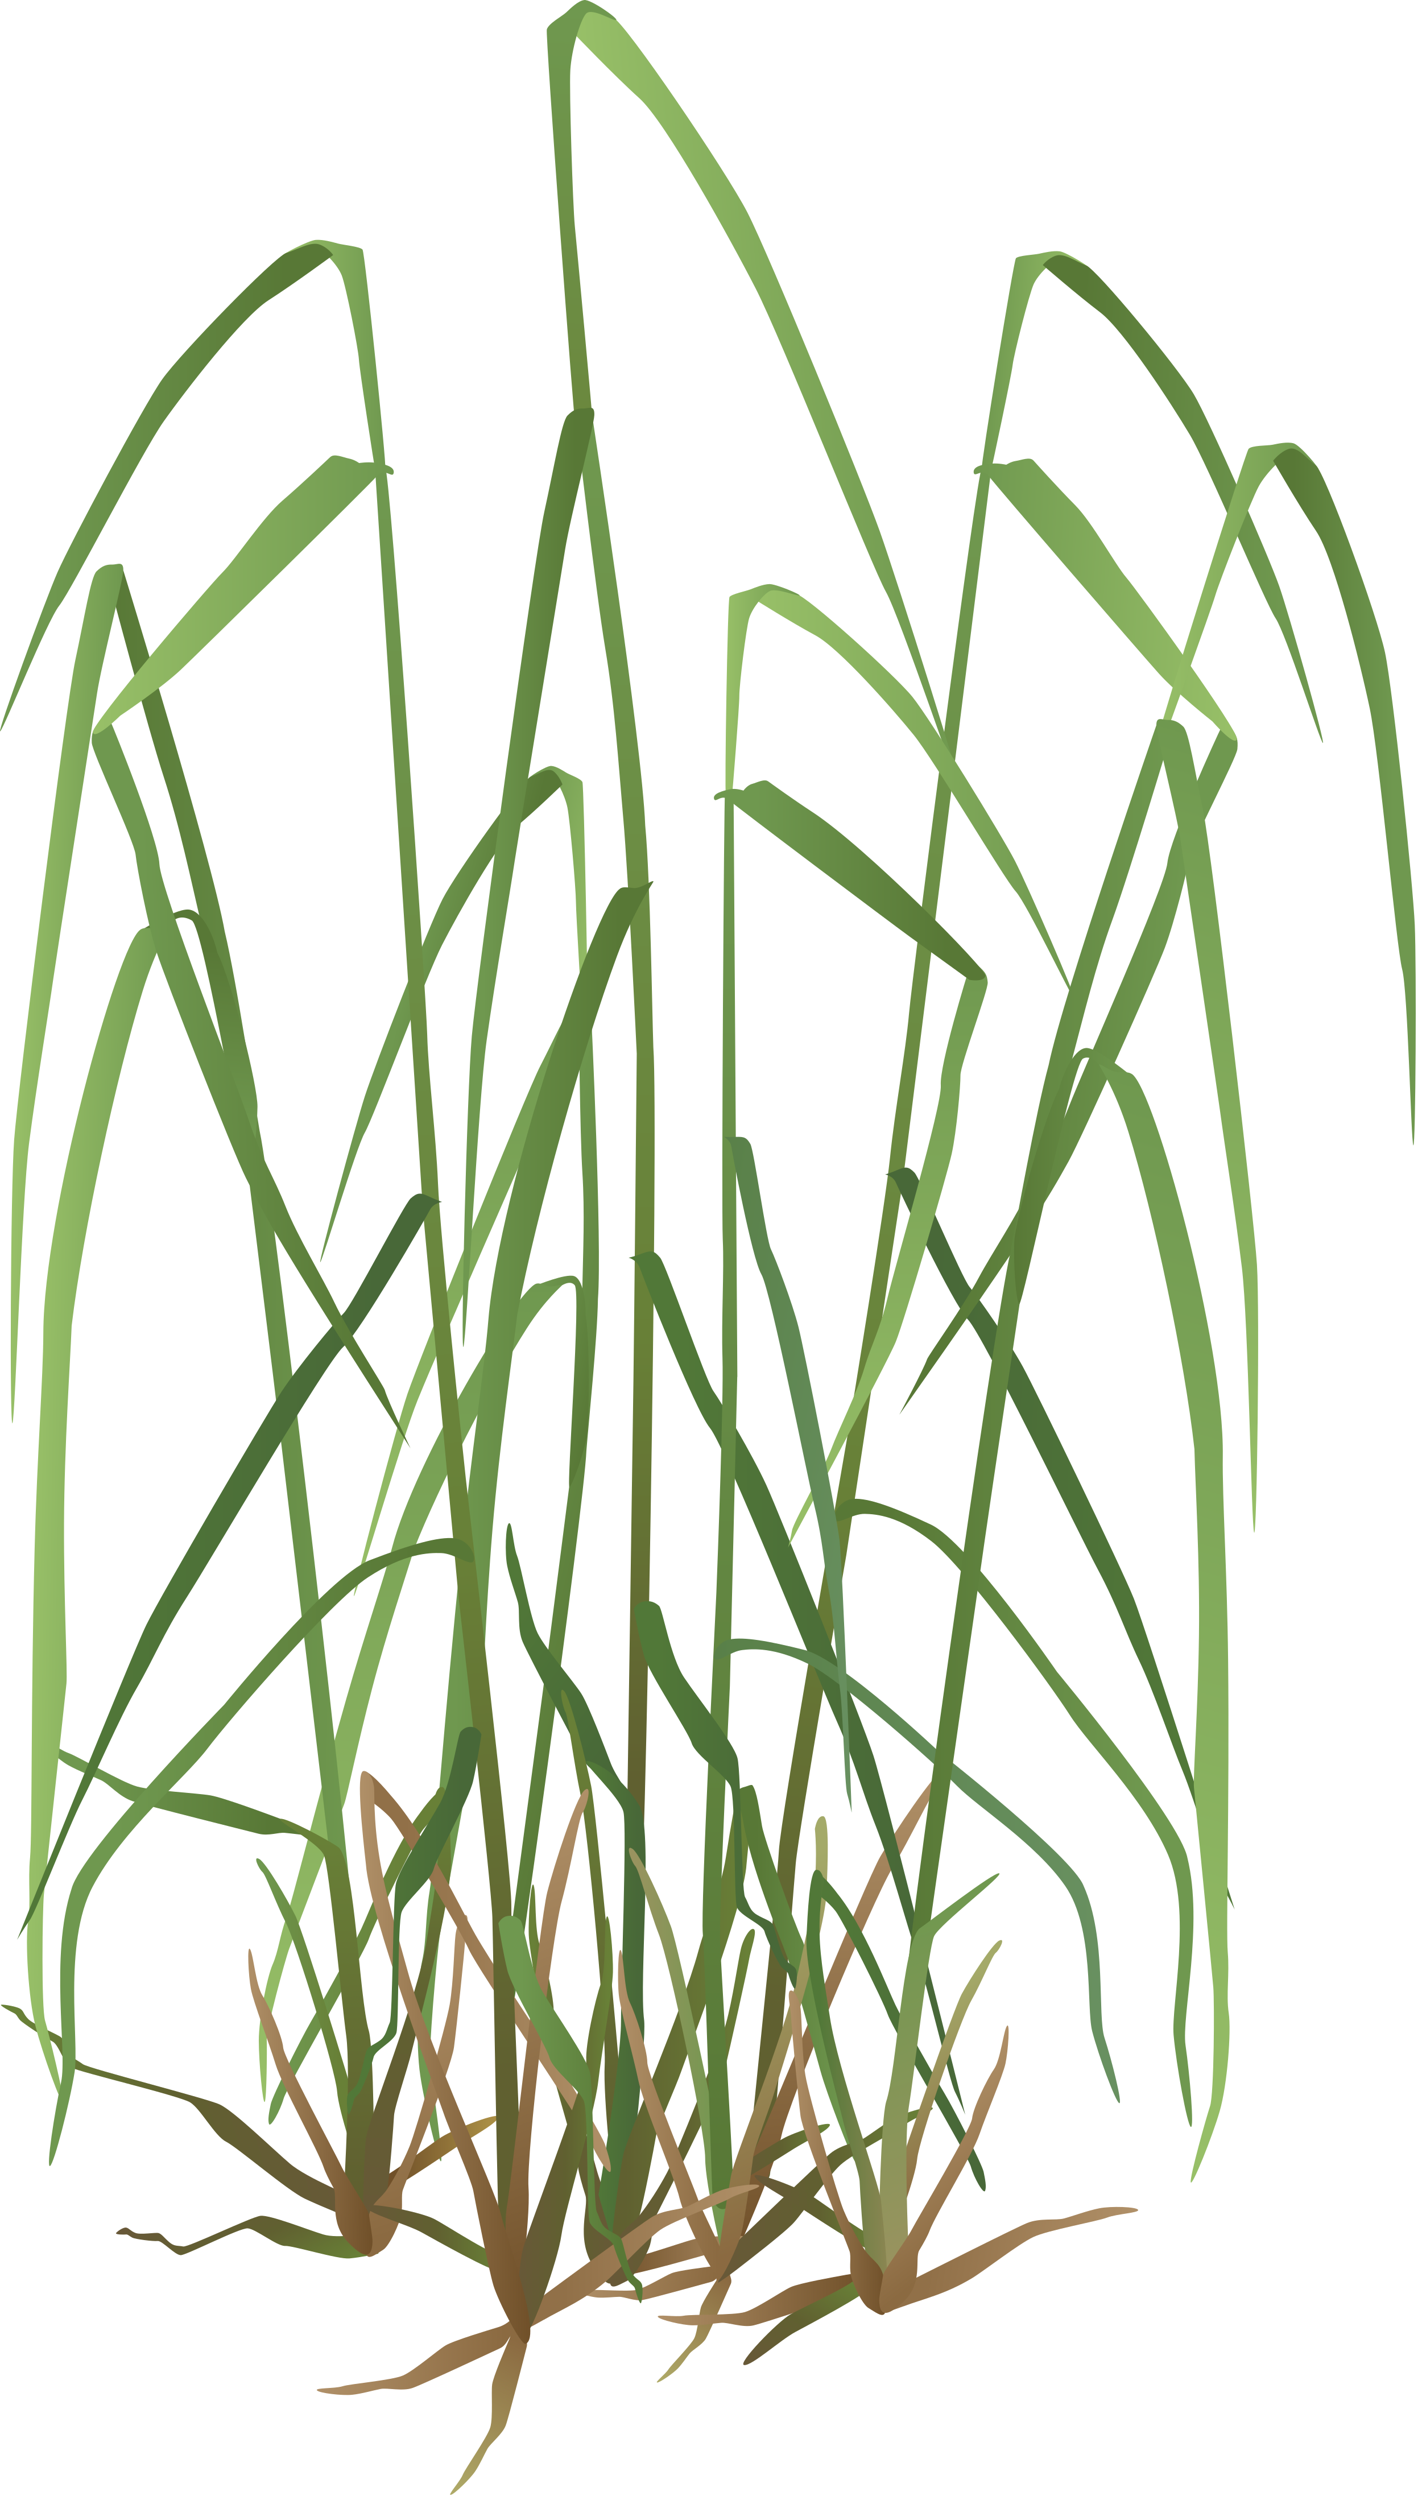 
        <svg xmlns:rdf="http://www.w3.org/1999/02/22-rdf-syntax-ns#" xmlns="http://www.w3.org/2000/svg" xmlns:cc="http://creativecommons.org/ns#" xmlns:xlink="http://www.w3.org/1999/xlink" xmlns:dc="http://purl.org/dc/elements/1.1/" x="0px" y="0px" width="285" height="501" viewBox="0 0 285 501" xml:space="preserve">
            <title>Dactylis glomerata (Orchard Grass)</title>
            <desc xmlns:ian_image_library="https://ian.umces.edu/media-library/">
                <ian_image_library:title>Dactylis glomerata (Orchard Grass)</ian_image_library:title>
                <ian_image_library:descr>Illustration of Dactylis glomerata (Orchard Grass)</ian_image_library:descr>
                <ian_image_library:scene>
                    <ian_image_library:contains>orchard, grass, cocksfoot, perennial, graminoid, exotic, invasive, introduced, nonnative, noxious, weed, plant, vascular, Magnoliophyta, angiosperm, flowering, Liliopsida, monocot, Commelinidae, Cyperales, Poaceae, Dactylis, glomerata</ian_image_library:contains>
                    <ian_image_library:when>2010-03-01</ian_image_library:when>
                </ian_image_library:scene>
            </desc>
            
 <defs></defs>
 <linearGradient id="ian_symbols_8d3aa31f5018fe74b538366731035f93" y2="25.461" gradientUnits="userSpaceOnUse" x2="-2033" gradientTransform="matrix(-.998 -.059 -.059 .998 -1827.3 -51.558)" y1="371.58" x1="-2002.8">
  <stop stop-color="#606030" offset=".102"/>
  <stop stop-color="#688037" offset=".393"/>
  <stop stop-color="#6F984F" offset=".984"/>
 </linearGradient>
 <path d="m180.91 236.93l-11.296 74.768s-9.549 55.247-10.129 61.755c-.574 6.513-4.781 61.299-5.209 62.55-.427 1.251-1.388 2.578-2.688 2.367-1.295-.208-1.576-2.068-1.676-3.407-.088-1.336 5.876-57.487 6.192-64.04.328-6.55 12.421-75.249 13.604-82.317 1.178-7.077 7.681-46.963 8.683-56.706 1.002-9.746 3.1-20.956 3.797-28.771.686-7.813 13.686-109.48 14.588-109.28.521.117 1.869.346 1.869.346l-17.72 142.73z" fill="url(#ian_symbols_8d3aa31f5018fe74b538366731035f93)"/>
 <linearGradient id="ian_symbols_7eaf1174d59ae294ddb6a8c989c64575" y2="238.24" gradientUnits="userSpaceOnUse" x2="-2018.3" gradientTransform="matrix(-.998 -.059 -.059 .998 -1827.3 -51.558)" y1="238.24" x1="-2097">
  <stop stop-color="#517838" offset=".157"/>
  <stop stop-color="#486838" offset=".856"/>
 </linearGradient>
 <path d="m247.48 382.78s-17.827-56.386-20.224-62.383c-2.391-6.002-19.504-41.467-22.28-46.541-2.783-5.074-9.034-14.011-10.64-15.924-1.611-1.913-9.89-21.744-11.055-22.928-1.172-1.18-1.688-1.265-3.375-.545-1.676.718-2.502.917-2.502.917s1.559.249 2.168 1.67c.609 1.417 11.407 24.304 14.441 27.436 3.035 3.135 22.011 42.534 26.054 50.124 4.042 7.59 5.308 12.089 8.231 18.177 2.917 6.084 6.538 16.91 8.759 22.222 2.226 5.313 7.212 21.976 8.295 23.798 1.1 1.82 2.14 3.97 2.14 3.97z" fill="url(#ian_symbols_7eaf1174d59ae294ddb6a8c989c64575)"/>
 <linearGradient id="ian_symbols_0723911619a75f04b1e115563cda291c" y2="3.16" gradientUnits="userSpaceOnUse" x2="-2029.2" gradientTransform="matrix(-.998 -.059 -.059 .998 -1827.3 -51.558)" y1="3.16" x1="-2048.5">
  <stop stop-color="#98C068" offset="0"/>
  <stop stop-color="#6F984F" offset="1"/>
 </linearGradient>
 <path d="m218.44 53.831c-.393.123-4.651-2.39-6.099-1.98-1.441.41-4.219 3.049-5.167 5.103-.938 2.063-3.961 14.043-4.213 16.155-.24 2.121-4.183 20.722-4.323 21.091-.141.372-1.629-.003-1.869-.346-.24-.34 6.345-41.546 6.849-42.1.504-.551 3.62-.683 4.616-.899s2.813-.656 4.166-.483c1.35.181 6.42 3.333 6.03 3.459z" fill="url(#ian_symbols_0723911619a75f04b1e115563cda291c)"/>
 <linearGradient id="ian_symbols_70146555ac074f44156f1d59cd70fbd0" y2="93.93" gradientUnits="userSpaceOnUse" x2="-2025.3" gradientTransform="matrix(-.995 -.099 -.099 .995 -1818.5 -83.192)" y1="93.93" x1="-2079.5">
  <stop stop-color="#6F984F" offset=".157"/>
  <stop stop-color="#587836" offset=".856"/>
 </linearGradient>
 <path d="m180.3 283.47c26.903-38.242 29.68-43.207 33.828-50.645 2.747-4.918 17.417-37.768 19.339-42.9 1.922-5.135 4.604-15.924 5.032-18.578.434-2.654 9.321-19.36 9.497-21.229.17-1.872-.047-2.569-1.406-4.523-1.359-1.957-1.915-2.956-1.915-2.956s.644 2.085.018 3.304c-.627 1.218-10.218 22.104-10.722 26.976-.498 4.868-16.814 41.335-19.743 48.861-2.947 7.522-5.279 10.528-7.804 16.143-2.525 5.613-7.839 13.578-10.224 18.06-3.006 5.677-10.136 15.625-10.405 16.442-.67 1.98-5.52 11.06-5.52 11.06z" fill="url(#ian_symbols_70146555ac074f44156f1d59cd70fbd0)"/>
 <linearGradient id="ian_symbols_3f5a6cf064e3358401b0c427477264bb" y2="28.788" gradientUnits="userSpaceOnUse" x2="-2039" gradientTransform="matrix(-.998 -.059 -.059 .998 -1827.3 -51.558)" y1="28.788" x1="-2100.8">
  <stop stop-color="#6F984F" offset=".157"/>
  <stop stop-color="#587836" offset=".856"/>
 </linearGradient>
 <path d="m209 53.125s6.778 5.885 11.478 9.456c4.698 3.571 14.295 18.334 17.991 24.547 3.697 6.213 15.092 33.646 17.195 36.798 2.104 3.152 8.858 24.548 9.468 24.979.604.431-6.726-25.687-8.759-31.467-2.027-5.779-13.961-33.136-17.113-38.438-3.151-5.299-19.397-24.937-21.536-25.781-2.139-.841-4.435-2.537-6.104-1.98-1.65.554-2.62 1.884-2.62 1.884z" fill="url(#ian_symbols_3f5a6cf064e3358401b0c427477264bb)"/>
 <linearGradient id="ian_symbols_1ebd7481ba4ce204fd6aefa55799d5dd" y2="293.63" gradientUnits="userSpaceOnUse" x2="-2012.1" gradientTransform="matrix(-.998 -.059 -.059 .998 -1827.3 -51.558)" y1="293.63" x1="-2090.9">
  <stop stop-color="#6F984F" offset=".157"/>
  <stop stop-color="#587836" offset=".856"/>
 </linearGradient>
 <path d="m167.34 304.73c.697.776 3.626-1.392 5.999-1.333 2.373.053 6.819.442 13.316 5.463 6.503 5.012 24.032 28.988 27.771 34.879 3.737 5.891 14.787 16.601 19.667 27.958 4.88 11.356.592 30.14 1.125 36.174.545 6.028 2.706 17.933 3.444 18.387.732.448-.217-10.604-1.055-16.354-.843-5.745 3.662-24.17.375-37.575-1.411-7.492-26.135-37.264-26.135-37.264s-17.805-26-25.286-29.524c-7.481-3.527-12.543-5.34-15.479-5.153-2.92.16-4.42 3.55-3.73 4.32z" fill="url(#ian_symbols_1ebd7481ba4ce204fd6aefa55799d5dd)"/>
 <linearGradient id="ian_symbols_43d2a64a300fce645da642f4495e51d6" y2="49.622" gradientUnits="userSpaceOnUse" x2="-2027.6" gradientTransform="matrix(-.998 -.059 -.059 .998 -1827.3 -51.558)" y1="49.622" x1="-2083.5">
  <stop stop-color="#98C068" offset="0"/>
  <stop stop-color="#6F984F" offset="1"/>
 </linearGradient>
 <path d="m207.1 92.272c-.697-.771-2.373-.059-3.457.1-1.078.152-1.957.768-1.957.768s-1.541-.346-2.876-.231c-1.336.114-3.756.38-3.668 1.716.094 1.336 1.723-1.04 3.07.829s30.582 35.665 34.05 39.534c3.469 3.863 10.739 9.596 10.739 9.596s4.429 5.129 4.897 3.553c.469-1.573-19.843-29.683-22.146-32.366-2.297-2.687-6.778-11.002-10.282-14.544-3.51-3.548-7.67-8.188-8.36-8.958z" fill="url(#ian_symbols_43d2a64a300fce645da642f4495e51d6)"/>
 <linearGradient id="ian_symbols_7461e9ec3f4ef1b44985009bc09e012f" y2="148.52" gradientUnits="userSpaceOnUse" x2="254.96" gradientTransform="matrix(.962 .274 -.274 .962 -32.662 238.32)" y1="59.177" x1="222.44">
  <stop stop-color="#B09068" offset="0"/>
  <stop stop-color="#705029" offset="1"/>
 </linearGradient>
 <path d="m189.14 354.5c-2.098 1.093-9.778 12.566-12.695 17.553-2.906 4.988-22.416 53.015-24.97 58.313-3.1 6.427-4.383 22.348-4.383 22.348s8.12-18.001 9.538-24.724c1.412-6.726 18.262-47.033 22.063-53.331 3.809-6.292 7.833-15.118 8.952-16.018 1.12-.90 3.58-5.23 1.5-4.14z" fill="url(#ian_symbols_7461e9ec3f4ef1b44985009bc09e012f)"/>
 <linearGradient id="ian_symbols_d03eaaf45530eb5435168031534b5fcf" y2="234.57" gradientUnits="userSpaceOnUse" x2="323.6" gradientTransform="matrix(.986 .167 -.167 .986 -54.265 171.92)" y1="234.57" x1="276.32">
  <stop stop-color="#917048" offset=".172"/>
  <stop stop-color="#B09068" offset="1"/>
 </linearGradient>
 <path d="m181.06 462.22c4.042-1.518 8.366-2.408 13.709-5.616 2.332-1.402 9.339-6.857 12.298-8.264 2.958-1.405 12.766-3.122 14.799-3.904 2.015-.779 6.538-.938 6.233-1.559-.316-.624-5.455-.773-7.798-.305-2.332.466-5.291 1.559-7.001 2.024-1.717.469-4.828-.152-7.481.94-2.648 1.096-21.49 10.604-23.358 11.541-1.869.935-2.801 2.804-3.891 3.586-1.09.779-1.897 3.005-1.897 3.005s1.91-.52 4.39-1.46z" fill="url(#ian_symbols_d03eaaf45530eb5435168031534b5fcf)"/>
 <linearGradient id="ian_symbols_f51dbd7695f8abb4c5379f8bd96c23f2" y2="249.76" gradientUnits="userSpaceOnUse" x2="243.68" gradientTransform="matrix(.986 .167 -.167 .986 -54.265 171.92)" y1="249.76" x1="214.47">
  <stop stop-color="#B09068" offset="0"/>
  <stop stop-color="#8B6A41" offset=".949"/>
 </linearGradient>
 <path d="m142.81 454.19c-1.488.193-6.831.847-8.167 1.374-1.348.529-5.226 2.92-6.972 3.342-1.74.419-7.856-.103-9.072.067-1.209.173-4.098-.483-3.829-.023s3.597 1.424 5.047 1.509c1.447.088 3.231-.132 4.274-.149 1.055-.021 3.128.908 4.699.642 1.582-.272 12.613-3.331 13.709-3.63 1.096-.302 1.488-1.368 2.098-1.698.609-.322.686-2.555.686-2.555s-.98.93-2.48 1.13z" fill="url(#ian_symbols_f51dbd7695f8abb4c5379f8bd96c23f2)"/>
 <linearGradient id="ian_symbols_ebc95f70f10c8574e58ea74cf091b0e5" y2="1193.3" gradientUnits="userSpaceOnUse" x2="-5.997" gradientTransform="matrix(.706 -.606 .702 .532 -685.24 -181.55)" y1="1193.3" x1="-35.21">
  <stop stop-color="#B0AC69" offset="0"/>
  <stop stop-color="#8B6A41" offset=".949"/>
 </linearGradient>
 <path d="m144.1 456.22c-.715 1.104-3.27 5.048-3.621 6.193-.357 1.142-.662 4.824-1.33 6.201-.667 1.374-4.628 5.352-5.196 6.257-.563.905-2.765 2.607-2.232 2.616.527.009 3.228-1.866 4.142-2.824.908-.955 1.763-2.271 2.355-3 .591-.723 2.542-1.757 3.24-2.958.697-1.192 4.605-10.065 4.998-10.947.386-.876-.252-1.594-.158-2.152.088-.563-1.676-1.559-1.676-1.559s.19 1.05-.52 2.17z" fill="url(#ian_symbols_ebc95f70f10c8574e58ea74cf091b0e5)"/>
 <linearGradient id="ian_symbols_cf1f9a6014e115a449b9de5e448dc0fe" y2="460.8" gradientUnits="userSpaceOnUse" x2="173.03" y1="460.8" x1="131.83">
  <stop stop-color="#B09068" offset="0"/>
  <stop stop-color="#705029" offset="1"/>
 </linearGradient>
 <path d="m169.45 455.92c-2.009.369-9.18 1.629-10.955 2.432-1.781.809-6.866 4.318-9.192 5.012s-10.633.419-12.262.735c-1.635.313-5.583-.366-5.179.237.398.604 4.962 1.67 6.93 1.685 1.963.012 4.354-.404 5.771-.504s4.288 1.014 6.403.533c2.115-.478 16.82-5.393 18.278-5.873 1.459-.48 1.904-1.954 2.713-2.438.809-.486 1.072-2.293 1.072-2.293s-1.58.10-3.58.47z" fill="url(#ian_symbols_cf1f9a6014e115a449b9de5e448dc0fe)"/>
 <linearGradient id="ian_symbols_ba66707ce17cd8f48d292370bc32daae" y2="1093.8" gradientUnits="userSpaceOnUse" x2="-60.191" gradientTransform="matrix(.541 -.841 .841 .541 -718.12 -188.26)" y1="1093.8" x1="-88.183">
  <stop stop-color="#685838" offset="0"/>
  <stop stop-color="#606030" offset=".502"/>
  <stop stop-color="#688037" offset=".949"/>
 </linearGradient>
 <path d="m149.16 473.99c-1.57-.155 6.608-8.639 9.321-10.197 2.719-1.558 13.668-6.339 13.58-7.786-.082-1.452 2.168 1.658 1.922 2.687-.252 1.037-11.542 7.033-14.564 8.656-3.03 1.63-8.7 6.8-10.26 6.64z" fill="url(#ian_symbols_ba66707ce17cd8f48d292370bc32daae)"/>
 <linearGradient id="ian_symbols_2bc05a8183be91449d04eea5ff655be2" y2="156.51" gradientUnits="userSpaceOnUse" x2="176.77" gradientTransform="matrix(.996 -.092 .092 .996 -4.64 -61.159)" y1="156.51" x1="112.98">
  <stop stop-color="#98C068" offset="0"/>
  <stop stop-color="#6F984F" offset="1"/>
 </linearGradient>
 <path d="m115.09 6.774s7.804 8.185 13.059 12.921c5.255 4.737 18.162 28.112 23.282 38.078 5.126 9.971 23.329 55.888 26.135 60.848 2.807 4.962 15.086 41.602 15.754 42.153.668.557-13.498-44.508-17.001-54.321-3.498-9.81-22.164-55.375-26.528-63.879-4.376-8.501-24.665-38.26-26.838-38.983-2.167-.718-4.719-2.941-6.052-1.283-1.32 1.657-1.8 4.469-1.8 4.469z" fill="url(#ian_symbols_2bc05a8183be91449d04eea5ff655be2)"/>
 <linearGradient id="ian_symbols_b829218a86b7b6248119781eed309d02" y2="72.072" gradientUnits="userSpaceOnUse" x2="115.65" gradientTransform="matrix(.996 -.092 .092 .996 -4.64 -61.159)" y1="156.31" x1="102.3">
  <stop stop-color="#6B883E" offset=".032"/>
  <stop stop-color="#6F984F" offset=".984"/>
 </linearGradient>
 <path d="m123.51 4.018c-.311.378-4.872-2.592-6.049-1.28-1.181 1.304-2.912 7.209-3.158 11.342-.249 4.136.51 27.266.905 31.241.393 3.975 3.585 38.523 3.565 39.253-.021.732-3.149 1.113-3.459.577-.316-.533-6.014-78.025-5.721-79.232.299-1.21 3.058-2.651 3.89-3.431.829-.782 2.329-2.288 3.6-2.481 1.29-.199 6.76 3.636 6.44 4.011z" fill="url(#ian_symbols_b829218a86b7b6248119781eed309d02)"/>
 <linearGradient id="ian_symbols_6b98fff27bb906b4314e6df6b8bb259d" y2="-731.1" gradientUnits="userSpaceOnUse" x2="-330.68" gradientTransform="matrix(.437 .899 -.537 .261 -192.39 949.64)" y1="-731.1" x1="-357.63">
  <stop stop-color="#685838" offset="0"/>
  <stop stop-color="#606030" offset=".502"/>
  <stop stop-color="#688037" offset=".949"/>
 </linearGradient>
 <path d="m75.79 451.67s.431-.782.053-1.872c-.381-1.084-.938-1.625-1.567-2.009-.63-.387-6.324.992-9.532.012-3.214-.979-10.643-3.949-12.532-3.724-1.887.223-14.506 6.356-15.496 6.146-.99-.214-1.752.041-2.774-.85-1.022-.885-1.556-1.669-2.153-1.839-.601-.17-3.656.393-4.678-.038-1.022-.425-1.292-.987-1.848-1.063-.554-.076-1.723.721-1.989 1.081-.263.363 1.649.352 1.995.302.346-.053.691.357 1.277.649.588.293 4.142.759 5.056.659.914-.097 3.445 2.833 4.628 2.833s11.814-5.51 13.434-5.369c1.614.132 5.888 3.6 7.479 3.523 1.587-.082 10.563 2.716 12.897 2.505 2.339-.21 5.75-.95 5.75-.95z" fill="url(#ian_symbols_6b98fff27bb906b4314e6df6b8bb259d)"/>
 <linearGradient id="ian_symbols_0974ecf23a1d51243d1a6b2593c68dfa" y2="-129.63" gradientUnits="userSpaceOnUse" x2="-1809.3" gradientTransform="matrix(-.712 -.303 -.227 .953 -1216 -251.01)" y1="-129.63" x1="-1839.2">
  <stop stop-color="#98C068" offset="0"/>
  <stop stop-color="#6F984F" offset="1"/>
 </linearGradient>
 <path d="m105.85 156.18c.27.214 3.565-1.758 4.572-1.025 1.005.735 2.795 4.209 3.302 6.682.51 2.473 1.699 16.387 1.702 18.795.003 2.402 1.295 23.868 1.368 24.307.07.434.75-.023.952-.357.199-.331-.694-47.129-1.014-47.844-.322-.712-2.557-1.462-3.263-1.898-.7-.431-1.972-1.274-2.971-1.335-.99-.09-4.92 2.44-4.65 2.66z" fill="url(#ian_symbols_0974ecf23a1d51243d1a6b2593c68dfa)"/>
 <linearGradient id="ian_symbols_bf97663c30e526640d48676be2ec4681" y2="-95.637" gradientUnits="userSpaceOnUse" x2="-1818.4" gradientTransform="matrix(-.712 -.303 -.227 .953 -1216 -251.01)" y1="-95.637" x1="-1785.4">
  <stop stop-color="#6F984F" offset=".157"/>
  <stop stop-color="#587836" offset=".856"/>
 </linearGradient>
 <path d="m112.73 157.22s-5.393 5.243-9.084 8.308c-3.691 3.061-11.858 17.637-15.042 23.838-3.19 6.202-13.706 34.534-15.49 37.63-1.784 3.099-8.445 25.608-8.919 25.968-.472.36 6.998-27.286 8.946-33.324 1.948-6.037 12.848-34.179 15.569-39.469 2.716-5.288 16.091-24.009 17.711-24.53 1.614-.524 3.413-1.965 4.566-1.025 1.15.93 1.74 2.6 1.74 2.6z" fill="url(#ian_symbols_bf97663c30e526640d48676be2ec4681)"/>
 <linearGradient id="ian_symbols_0e634fe4d79abd44b926449ba7651ae8" y2="-6.36" gradientUnits="userSpaceOnUse" x2="-1836.8" gradientTransform="matrix(-.712 -.303 -.227 .953 -1216 -251.01)" y1="-6.36" x1="-1880.7">
  <stop stop-color="#587836" offset="0"/>
  <stop stop-color="#6F984F" offset="1"/>
 </linearGradient>
 <path d="m116.7 258.73c.161-7.918.527-15.757.023-23.698s-.7-30.834-.7-30.834l2.475-.849s2.186 45.791 1.342 56.995c-.108 7.713-1.963 25.854-2.311 30.374-.37 10.29-15.02 118.23-16.18 119.82-.313.422-.973-9.271-.466-12.303.229-1.327 7.531-56.421 8.375-62.752.85-6.33 5.694-44.376 5.694-44.376s1.58-24.45 1.75-32.37z" fill="url(#ian_symbols_0e634fe4d79abd44b926449ba7651ae8)"/>
 <linearGradient id="ian_symbols_bd6c57411ce900148d06af983566f3dc" y2="-101.74" gradientUnits="userSpaceOnUse" x2="-1810.4" gradientTransform="matrix(-.712 -.303 -.227 .953 -1216 -251.01)" y1="13.48" x1="-1843.4">
  <stop stop-color="#98C068" offset="0"/>
  <stop stop-color="#6F984F" offset="1"/>
 </linearGradient>
 <path d="m117.09 201.94c.811.302 1.792.006 1.406 1.409-.39 1.406-6.667 12.405-8.354 16.295-1.685 3.887-15.646 35.752-16.829 38.559-1.939 4.599-6.383 14.477-9.596 22.354-3.208 7.877-12.081 38.465-12.766 39.32-.683.85 8.372-33.657 10.715-40.535 2.34-6.884 23.707-60.066 26.583-65.634 2.879-5.575 5.296-11.099 6.33-11.597 1.02-.50 1.69-.47 2.5-.17z" fill="url(#ian_symbols_bd6c57411ce900148d06af983566f3dc)"/>
 <linearGradient id="ian_symbols_b53b7bbeea3250242d72004558e3b7c7" y2="-36.921" gradientUnits="userSpaceOnUse" x2="-1842.2" gradientTransform="matrix(-.712 -.303 -.227 .953 -1216 -251.01)" y1="-36.921" x1="-1864.3">
  <stop stop-color="#587836" offset="0"/>
  <stop stop-color="#6F984F" offset="1"/>
 </linearGradient>
 <path d="m114.13 297.99c-.604.26 2.361-38.89 1.054-40.422-1.306-1.535-4.045 1.157-4.045 1.157l-3.594-1.151s5.786-2.37 7.493-1.833c1.711.533 2.399 4.801 2.312 7.698.922 5 .811 22.075.117 25.236-.71 3.15-2.73 9.04-3.34 9.3z" fill="url(#ian_symbols_b53b7bbeea3250242d72004558e3b7c7)"/>
 <linearGradient id="ian_symbols_fbb21b0893e6cf7401a6abe26e76b7f2" y2="-44.073" gradientUnits="userSpaceOnUse" x2="-1811.7" gradientTransform="matrix(-.712 -.303 -.227 .953 -1216 -251.01)" y1="115.6" x1="-1857.4">
  <stop stop-color="#98C068" offset="0"/>
  <stop stop-color="#6F984F" offset="1"/>
 </linearGradient>
 <path d="m107.53 257.26c.507-.135.858.032 2.004.448 1.142.407 2.985-.428 3.082-.108.038.111-3.287 2.756-7.019 8.595-7.036 11.02-17.485 31.291-22.617 44.282-1.72 5.68-5.449 16.659-8.387 27.867-2.947 11.207-4.995 21.612-5.598 23.188-1.209 3.151-10.241 26.844-11.055 29.073-.814 2.227-4.558 16.085-4.481 18.124.076 2.038-.009 11.758-.387 12.496-.384.75-1.201-7.912-1.204-12.262 0-4.356 1.635-12.673 2.783-15.282 1.148-2.607 1.477-5.886 2.657-9.096 1.181-3.211 5.997-22.837 12.095-44.115 3.755-13.136 7.52-23.956 9.216-30.445 4.442-17.02 25.068-51.73 28.918-52.78z" fill="url(#ian_symbols_fbb21b0893e6cf7401a6abe26e76b7f2)"/>
 <linearGradient id="ian_symbols_ee40ed70331cc92489a555a5f372108b" y2="83.807" gradientUnits="userSpaceOnUse" x2="123.42" y1="387.33" x1="123.42">
  <stop stop-color="#606030" offset=".102"/>
  <stop stop-color="#688037" offset=".393"/>
  <stop stop-color="#6F984F" offset=".984"/>
 </linearGradient>
 <path d="m124.92 164.07c-1.002-11.448-1.723-22.84-3.615-34.115-1.884-11.272-5.668-44.16-5.668-44.16l3.128-1.989s9.934 65.218 10.549 81.611c1.042 11.137 1.388 37.817 1.628 44.435 1.102 14.904-1.576 174.8-2.853 177.45-.346.708-2.712-13.042-2.508-17.564.088-1.978 1.23-83.541 1.371-92.915.141-9.371.668-65.634.668-65.634s-1.68-35.7-2.7-47.14z" fill="url(#ian_symbols_ee40ed70331cc92489a555a5f372108b)"/>
 <linearGradient id="ian_symbols_ae25479e00a7ab6489fcc2f670286224" y2="175.84" gradientUnits="userSpaceOnUse" x2="119.12" y1="175.84" x1="92.723">
  <stop stop-color="#6F984F" offset=".157"/>
  <stop stop-color="#587836" offset=".856"/>
 </linearGradient>
 <path d="m116.9 81.861c1.127.047 2.293-.832 2.217 1.333-.079 2.168-4.848 20.631-5.853 26.909-.999 6.277-9.4 57.79-10.086 62.31-1.113 7.391-3.867 23.417-5.636 36.039-1.77 12.625-4.04 59.954-4.658 61.48-.621 1.523.718-51.43 1.673-62.245.955-10.806 12.496-95.87 14.526-105.08 2.027-9.213 3.483-18.141 4.655-19.331 1.17-1.185 2.03-1.46 3.16-1.408z" fill="url(#ian_symbols_ae25479e00a7ab6489fcc2f670286224)"/>
 <linearGradient id="ian_symbols_7229a13d2fa22794e58cd24cc4866185" y2="-235.09" gradientUnits="userSpaceOnUse" x2="-37.857" gradientTransform="matrix(.792 .611 -.611 .792 21.725 558.6)" y1="-235.09" x1="-91.215">
  <stop stop-color="#517838" offset=".157"/>
  <stop stop-color="#486838" offset=".856"/>
 </linearGradient>
 <path d="m122.44 353.46c-.984-2.561-4.444-11.714-5.932-14.04-1.485-2.326-7.273-9.113-8.756-12.116-1.482-3.002-3.287-13.401-4.113-15.487-.823-2.08-.984-6.966-1.643-6.532-.662.434-.841 6.04-.346 8.512.489 2.467 1.643 5.513 2.138 7.306.492 1.79-.176 5.268.981 7.979 1.154 2.713 11.219 21.75 12.207 23.637.993 1.887 2.979 2.622 3.805 3.688.826 1.065 5.958 4.13 5.958 4.13s-3.3-4.51-4.3-7.08z" fill="url(#ian_symbols_7229a13d2fa22794e58cd24cc4866185)"/>
 <linearGradient id="ian_symbols_6f6b67fefc108514752e820187b3b3e4" y2="338.44" gradientUnits="userSpaceOnUse" x2="114.92" y1="438.72" x1="123.69">
  <stop stop-color="#606030" offset=".102"/>
  <stop stop-color="#688037" offset=".949"/>
 </linearGradient>
 <path d="m113.09 338.93c1.248 1.459 4.335 13.712 5.381 18.949 1.04 5.235 5.493 53.753 5.85 59.293.363 5.536-1.383 21.612-1.383 21.612s-2.097-18.396-1.746-24.923c.352-6.518-3.407-47.411-4.813-54.049s-2.463-15.663-3.067-16.738c-.60-1.07-1.46-5.6-.22-4.14z" fill="url(#ian_symbols_6f6b67fefc108514752e820187b3b3e4)"/>
 <linearGradient id="ian_symbols_26969f229dd85404a5eebefbf4651b5d" y2="452.08" gradientUnits="userSpaceOnUse" x2="122.69" y1="452.08" x1="151.19">
  <stop stop-color="#B09068" offset="0"/>
  <stop stop-color="#705029" offset="1"/>
 </linearGradient>
 <path d="m151.12 448.9c.99-1.203-8.905-.919-12.069-.117-3.175.797-14.751 5.083-15.847 4.002-1.107-1.078-.217 2.689.785 3.242 1.008.551 13.803-3.119 17.242-4.086 3.44-.96 8.91-1.83 9.9-3.03z" fill="url(#ian_symbols_26969f229dd85404a5eebefbf4651b5d)"/>
 <linearGradient id="ian_symbols_1fef544120daa414d11e9374db306911" y2="417.68" gradientUnits="userSpaceOnUse" x2="105.96" y1="417.68" x1="123.94">
  <stop stop-color="#685838" offset="0"/>
  <stop stop-color="#606030" offset=".502"/>
  <stop stop-color="#688037" offset=".949"/>
 </linearGradient>
 <path d="m123.85 454.65c-.721 4.933-2.701 3.143-5.03-.601-3.486-5.61-.765-11.817-1.491-14.084-.703-2.197-1.251-4.192-1.441-5.467-.68-4.473-6.216-21.422-6.978-27.187-.762-5.768-2.806-16.226-2.935-19.551-.129-3.33.46-11.406.993-9.895.53 1.509.129 9.043 1.198 11.878 1.078 2.836 2.947 10.883 2.797 13.642-.149 2.757 7.833 28.354 8.589 31.347.762 3 4.426 11.902 4.362 13.007-.06 1.1.12 5.63-.07 6.91z" fill="url(#ian_symbols_1fef544120daa414d11e9374db306911)"/>
 <linearGradient id="ian_symbols_c8567a71766ed79431d54f942f4e87b2" y2="401.46" gradientUnits="userSpaceOnUse" x2="129.4" y1="401.46" x1="117.49">
  <stop stop-color="#517838" offset=".157"/>
  <stop stop-color="#486838" offset=".856"/>
 </linearGradient>
 <path d="m119.95 439.85s4.5-26.227 4.511-34.64c.018-8.416 1.212-38.939.498-42.047-.715-3.108-8.472-10.027-7.358-10.209 1.113-.185 6.503 2.32 10.522 8.885 2.847 4.52-.117 34.926.99 43.157.392 4.875-2.514 30.187-2.813 31.692-.305 1.515-3.363 13.302-3.363 13.302l-2.99-10.14z" fill="url(#ian_symbols_c8567a71766ed79431d54f942f4e87b2)"/>
 <linearGradient id="ian_symbols_f3be000fdf16dcc4cd1ec91ea0b851e4" y2="406.03" gradientUnits="userSpaceOnUse" x2="150.5" y1="406.03" x1="122.39">
  <stop stop-color="#606030" offset=".102"/>
  <stop stop-color="#688037" offset=".949"/>
 </linearGradient>
 <path d="m148.78 358.48c.24-.223.768-.205 1.096-.117 1.307.322.234 10.332-.246 15.139-.451 8.431-11.993 38.415-13.047 41.488-1.043 3.075-4.804 11.301-5.126 13.211-.316 1.919-2.472 13.146-3.275 15.76-.803 2.604-4.74 10.092-5.601 9.793-.867-.296 1.494-18.212 2.361-22.025.867-3.814 11.729-28.597 15.027-40.721 1.559-5.715 4.57-12.71 5.502-18.715 1.037-6.715 2.079-12.266 2.272-12.696.19-.41.32-.43 1.04-1.1z" fill="url(#ian_symbols_f3be000fdf16dcc4cd1ec91ea0b851e4)"/>
 <linearGradient id="ian_symbols_b7dfc22ae845952471da11040d3e437c" y2="422.41" gradientUnits="userSpaceOnUse" x2="151.3" y1="422.41" x1="122.25">
  <stop stop-color="#685838" offset="0"/>
  <stop stop-color="#606030" offset=".502"/>
  <stop stop-color="#688037" offset=".949"/>
 </linearGradient>
 <path d="m151.12 386.66c-.633-.527-2.068 1.558-2.631 3.939-.574 2.382-1.664 10.294-3.022 15.045-1.359 4.751-10.03 26.443-11.753 29.721-1.722 3.275-3.878 6.523-5.536 8.595-1.658 2.068-3.134 2.215-4.312 5.038-1.189 2.83-1.898 7.859-1.512 8.855.387.99 1.998-.114 3.351-.753 1.359-.636 4.037-5.302 4.582-7.203.545-1.9.439-4.083.943-5.261.51-1.181 12.825-25.052 13.95-29.577 1.125-4.523 4.64-20.502 4.962-22.418.33-1.92 1.62-5.47.98-5.99z" fill="url(#ian_symbols_b7dfc22ae845952471da11040d3e437c)"/>
 <linearGradient id="ian_symbols_4288e6898e437304b1db867807618c6d" y2="337.34" gradientUnits="userSpaceOnUse" x2="193.47" y1="337.34" x1="125.98">
  <stop stop-color="#517838" offset=".157"/>
  <stop stop-color="#486838" offset=".856"/>
 </linearGradient>
 <path d="m193.47 423.88s-16.158-65.072-18.419-72.038c-2.256-6.963-18.76-48.313-21.478-54.256-2.725-5.941-8.97-16.504-10.587-18.783-1.623-2.282-9.474-25.315-10.668-26.736-1.195-1.421-1.74-1.556-3.591-.861-1.846.691-2.742.853-2.742.853s1.664.398 2.244 2.05c.58 1.649 10.967 28.315 14.061 32.079s21.396 49.71 25.339 58.586c3.942 8.879 5.067 14.061 7.88 21.155 2.812 7.095 6.134 19.604 8.231 25.775 2.114 6.172 6.579 25.38 7.651 27.518 1.09 2.15 2.09 4.66 2.09 4.66z" fill="url(#ian_symbols_4288e6898e437304b1db867807618c6d)"/>
 <linearGradient id="ian_symbols_c639d18bffae1bc4e585e0a64e48ab6e" y2="304.88" gradientUnits="userSpaceOnUse" x2="130.97" y1="304.88" x1="83.685">
  <stop stop-color="#6F984F" offset=".157"/>
  <stop stop-color="#587836" offset=".856"/>
 </linearGradient>
 <path d="m124.26 178.09c.639-.39 1.137-.275 2.712-.12 1.576.164 3.796-1.734 3.996-1.315.064.146-3.697 5.182-7.306 14.939-6.811 18.405-16.085 51.33-19.99 71.841-1.022 8.77-3.527 25.872-4.962 43.005-1.427 17.134-1.872 32.791-2.323 35.272-.896 4.956-7.593 42.24-8.179 45.732-.58 3.488-2.487 24.717-1.951 27.603.533 2.886 2.504 16.817 2.17 18.021-.34 1.204-3.263-10.858-4.195-17.086-.934-6.228-.585-18.736.352-22.901.938-4.166.662-8.97 1.512-14.005.853-5.036 2.926-34.915 6.31-67.635 2.089-20.204 4.667-37.088 5.484-47.01 2.142-25.96 21.582-83.37 26.372-86.32z" fill="url(#ian_symbols_c639d18bffae1bc4e585e0a64e48ab6e)"/>
 <linearGradient id="ian_symbols_a9ce95199c8f33040df5b09b40e29013" y2="396.54" gradientUnits="userSpaceOnUse" x2="147.69" y1="396.54" x1="174.3">
  <stop stop-color="#6F984F" offset=".157"/>
  <stop stop-color="#587836" offset=".856"/>
 </linearGradient>
 <path d="m148.87 364.54c1.43 9.273 7.382 23.53 8.899 27.646 1.523 4.104 5.442 18.442 6.69 22.928 1.236 4.484 5.829 16.419 6.755 17.849.938 1.429 1.992 1.941 2.818 2.357.826.41-.381-3.734-1.729-6.143-1.348-2.414-9.901-37.062-11.488-40.302-1.582-3.236-7.669-20.373-8.085-22.893-.574-3.482-1.049-6.966-1.904-8.173-.188-.27-1.102.188-1.4.255-3.12.70-1.26 2.77-.57 6.46z" fill="url(#ian_symbols_a9ce95199c8f33040df5b09b40e29013)"/>
 <linearGradient id="ian_symbols_d44500899e720664b5e53b8c28e71e02" y2="439.92" gradientUnits="userSpaceOnUse" x2="186.95" y1="439.92" x1="143.93">
  <stop stop-color="#685838" offset="0"/>
  <stop stop-color="#606030" offset=".502"/>
  <stop stop-color="#688037" offset=".949"/>
 </linearGradient>
 <path d="m147.7 454.82c2.104-1.635 9.614-7.388 11.437-9.418 1.816-2.03 6.896-9.313 9.31-11.53 2.407-2.214 11.271-6.755 12.977-8.097 1.705-1.344 5.976-2.832 5.489-3.333-.48-.507-5.437.867-7.528 2.01-2.092 1.136-4.593 3.052-6.093 4.007-1.5.952-4.657 1.28-6.866 3.108-2.209 1.824-17.4 16.478-18.906 17.924-1.511 1.444-1.845 3.51-2.659 4.573-.809 1.066-.926 3.438-.926 3.438s1.67-1.05 3.77-2.68z" fill="url(#ian_symbols_d44500899e720664b5e53b8c28e71e02)"/>
 <linearGradient id="ian_symbols_c6c030ee8a8267746195210465039a2f" y2="554.96" gradientUnits="userSpaceOnUse" x2="-49.777" gradientTransform="matrix(1.054 -.238 .309 .978 -110.1 -125.53)" y1="554.96" x1="2.624">
  <stop stop-color="#685838" offset="0"/>
  <stop stop-color="#606030" offset=".502"/>
  <stop stop-color="#688037" offset=".949"/>
 </linearGradient>
 <path d="m69.972 444.43s1.333-.158 1.813-1.11c.475-.961.193-1.717-.334-2.435-.524-.72-9.77-4.218-13.358-7.276-3.585-3.055-11.231-10.56-14.084-11.86-2.85-1.307-26.208-7.174-27.398-8.062-1.192-.888-2.493-1.313-3.102-2.64-.606-1.329-.624-2.214-1.307-2.776-.679-.563-5.478-2.552-6.509-3.598-1.034-1.04-.896-1.597-1.603-2.065-.706-.471-3.073-.869-3.784-.852-.709.018 1.983 1.476 2.51 1.707.533.231.636.747 1.187 1.377.547.627 5.094 3.63 6.459 4.266 1.374.639 2.197 4.373 3.858 5.278 1.652.905 21.647 5.636 23.789 6.957 2.138 1.324 4.903 6.717 7.2 7.88 2.296 1.163 12.268 9.74 15.736 11.398 3.47 1.65 8.927 3.8 8.927 3.8z" fill="url(#ian_symbols_c6c030ee8a8267746195210465039a2f)"/>
 <linearGradient id="ian_symbols_a8948ffb4c23c974751a8515d9156de9" y2="411.74" gradientUnits="userSpaceOnUse" x2="145.59" y1="411.74" x1="126.05">
  <stop stop-color="#99935F" offset=".054"/>
  <stop stop-color="#6F984F" offset="1"/>
 </linearGradient>
 <path d="m126.79 370.54c1.588 1.148 6.082 11.187 7.663 15.49 1.594 4.3 10.048 44.455 10.845 49.051.791 4.582-.27 18.068-.27 18.068s-3.697-15.2-3.697-20.651c0-5.452-7.142-39.297-9.25-44.746-2.121-5.454-3.972-12.909-4.763-13.768-.79-.86-2.12-4.58-.53-3.44z" fill="url(#ian_symbols_a8948ffb4c23c974751a8515d9156de9)"/>
 <linearGradient id="ian_symbols_1f2f46527038d6a49d274a44e9e023aa" y2="191.43" gradientUnits="userSpaceOnUse" x2="177.95" y1="310.14" x1="177.95">
  <stop stop-color="#98C068" offset="0"/>
  <stop stop-color="#6F984F" offset="1"/>
 </linearGradient>
 <path d="m157.94 310.14s19.843-36.868 21.612-41.271c1.77-4.4 10.212-33.192 11.19-37.63.979-4.441 1.774-13.545 1.757-15.748-.012-2.2 5.59-17.078 5.461-18.607s-.439-2.056-1.998-3.404c-1.564-1.345-2.232-2.053-2.232-2.053s.92 1.567.527 2.651c-.387 1.078-5.999 19.433-5.7 23.423.299 3.996-9.099 35.96-10.646 42.484-1.54 6.529-3.228 9.324-4.692 14.245-1.459 4.924-5.126 12.198-6.62 16.188-1.506 3.99-7.558 14.614-7.856 16.292-.29 1.69-.80 3.44-.80 3.44z" fill="url(#ian_symbols_1f2f46527038d6a49d274a44e9e023aa)"/>
 <linearGradient id="ian_symbols_1d30f1660ac44124d57e6703a3453400" y2="158.15" gradientUnits="userSpaceOnUse" x2="144.29" y1="442.73" x1="144.29">
  <stop stop-color="#587836" offset="0"/>
  <stop stop-color="#6F984F" offset="1"/>
 </linearGradient>
 <path d="m147.76 275.94l-1.476 61.964s-2.221 45.94-1.975 51.28c.246 5.341 2.952 50.215 2.712 51.281-.252 1.071-.989 2.27-2.22 2.27-1.225 0-1.717-1.468-1.969-2.533-.24-1.069-1.477-47.276-1.969-52.619-.492-5.341 2.461-62.497 2.713-68.377.24-5.875 1.477-38.992 1.225-47.003-.246-8.014.357-17.362.059-23.774-.305-6.41.264-89.965.434-89.207.252 1.069 1.728-1.069 1.728-1.069l.76 117.79z" fill="url(#ian_symbols_1d30f1660ac44124d57e6703a3453400)"/>
 <linearGradient id="ian_symbols_3bda7ebb8411c3e469ff803714a27060" y2="159.1" gradientUnits="userSpaceOnUse" x2="215.38" y1="159.1" x1="151.6">
  <stop stop-color="#98C068" offset="0"/>
  <stop stop-color="#6F984F" offset="1"/>
 </linearGradient>
 <path d="m151.6 120.33s7.019 4.415 11.822 7.001c4.793 2.586 15.508 14.767 19.691 19.939 4.183 5.179 18.091 28.769 20.435 31.355 2.332 2.589 11.195 21.308 11.811 21.615.615.305-9.355-22.679-11.939-27.705-2.584-5.021-16.984-28.464-20.552-32.876-3.574-4.414-21.045-20.095-23.142-20.546-2.092-.46-4.43-1.679-5.905-.914-1.48.76-2.22 2.13-2.22 2.13z" fill="url(#ian_symbols_3bda7ebb8411c3e469ff803714a27060)"/>
 <linearGradient id="ian_symbols_9dd53a5e1de4b114dd7725cc749027b2" y2="138.37" gradientUnits="userSpaceOnUse" x2="160.26" y1="138.37" x1="145.41">
  <stop stop-color="#98C068" offset="0"/>
  <stop stop-color="#6F984F" offset="1"/>
 </linearGradient>
 <path d="m160.24 119.34c-.346.173-4.617-1.506-5.906-.911-1.294.592-3.562 3.442-4.188 5.478-.621 2.039-1.992 13.537-1.969 15.525.023 1.986-1.389 19.729-1.477 20.092-.088.36-.966-.023-1.229-.305-.27-.278.334-38.989.738-39.575.403-.586 3.286-1.172 4.188-1.521.896-.349 2.525-1.028 3.813-1.066 1.29-.03 6.39 2.12 6.04 2.29z" fill="url(#ian_symbols_9dd53a5e1de4b114dd7725cc749027b2)"/>
 <linearGradient id="ian_symbols_858e118a66672b543146556917a7d23c" y2="374.95" gradientUnits="userSpaceOnUse" x2="224.47" y1="374.95" x1="143.1">
  <stop stop-color="#598048" offset="0"/>
  <stop stop-color="#689060" offset=".949"/>
 </linearGradient>
 <path d="m143.33 332.56c.738.53 3.204-1.603 5.419-1.869 2.215-.27 6.397-.536 13.041 2.672 6.656 3.201 25.849 20.297 30.038 24.57 4.183 4.271 15.747 11.483 21.659 20.031 5.911 8.548 4.188 24.308 5.413 29.117 1.236 4.804 4.681 14.151 5.419 14.418.738.27-1.477-8.545-2.952-13.088-1.471-4.541.498-20.031-4.184-30.447-2.215-5.873-28.807-26.71-28.807-26.71s-19.69-18.694-27.072-20.563c-7.389-1.872-12.315-2.675-15.016-2.139-2.71.54-3.69 3.48-2.96 4.01z" fill="url(#ian_symbols_858e118a66672b543146556917a7d23c)"/>
 <linearGradient id="ian_symbols_4e88e8dfdb00a584cdcb9adc519487e1" y2="431.72" gradientUnits="userSpaceOnUse" x2="166.33" y1="431.72" x1="146.41">
  <stop stop-color="#685838" offset="0"/>
  <stop stop-color="#606030" offset=".502"/>
  <stop stop-color="#688037" offset=".949"/>
 </linearGradient>
 <path d="m166.31 425.95c.533-1.165-7.153 1.356-9.479 2.713-1.699.999-6.872 4.022-9.468 6.058-.375.287-1.165 2.912-.896 3.062.79.445 10.188-5.624 12.689-7.177s6.62-3.49 7.16-4.65z" fill="url(#ian_symbols_4e88e8dfdb00a584cdcb9adc519487e1)"/>
 <linearGradient id="ian_symbols_d0f945e203e9e6744d0fa7ad6714ebff" y2="423.25" gradientUnits="userSpaceOnUse" x2="144.75" y1="423.25" x1="123.86">
  <stop stop-color="#B09068" offset="0"/>
  <stop stop-color="#8B6A41" offset=".949"/>
 </linearGradient>
 <path d="m143.71 455.7c-1.055.16-6.615-11.252-7.522-15.166-.896-3.916-7.206-18.592-8.261-23.645-1.055-5.057-3.609-14.188-3.908-17.122-.305-2.936-.146-10.112.451-8.809.598 1.307.598 7.994 1.804 10.44 1.201 2.445 3.457 9.458 3.457 11.904 0 2.443 9.168 24.624 10.071 27.23.896 2.61 4.957 10.273 4.957 11.252s-.01 3.77-1.05 3.93z" fill="url(#ian_symbols_d0f945e203e9e6744d0fa7ad6714ebff)"/>
 <linearGradient id="ian_symbols_79454f2c2deeb994bdefd29d08c45561" y2="445.51" gradientUnits="userSpaceOnUse" x2="169.99" y1="375.51" x1="138.83">
  <stop stop-color="#A4AA69" offset=".073"/>
  <stop stop-color="#8B6A41" offset=".949"/>
 </linearGradient>
 <path d="m164.22 364.3c.217-.229.48-.36.803-.302 1.277.229.855 10.17.645 14.793 0 8.094-9.591 37.454-10.446 40.459-.85 3.003-4.042 11.094-4.259 12.945-.211 1.848-1.705 12.713-2.344 15.259-.639 2.542-4.048 9.938-4.903 9.707-.85-.231 2.133-17.338 2.777-21.038.638-3.696 10.645-27.972 13.205-39.763 1.207-5.56 2.935-12.508 3.521-18.299.656-6.485.1-11.521.1-11.521s.24-1.57.90-2.25z" fill="url(#ian_symbols_79454f2c2deeb994bdefd29d08c45561)"/>
 <linearGradient id="ian_symbols_c98d5db32a82b944e5fc6ace736ca706" y2="176.44" gradientUnits="userSpaceOnUse" x2="197.5" y1="176.44" x1="143.08">
  <stop stop-color="#6F984F" offset=".157"/>
  <stop stop-color="#587836" offset=".856"/>
 </linearGradient>
 <path d="m153.93 156.58c-.743-.539-2.22.264-3.204.53-.984.27-1.723 1.338-1.723 1.338s-1.477-.536-2.706-.27c-1.23.27-3.445.803-3.199 1.869.246 1.069 1.477-1.066 2.953.27 1.476 1.333 32.737 24.84 36.429 27.512 3.696 2.668 11.816 8.547 11.816 8.547s2.953.53 3.199-.802c.252-1.336-24.05-25.913-34.707-32.853-3.69-2.41-8.13-5.62-8.86-6.15z" fill="url(#ian_symbols_c98d5db32a82b944e5fc6ace736ca706)"/>
 <linearGradient id="ian_symbols_ce185c5859cf66149d272a3c8f407426" y2="159.84" gradientUnits="userSpaceOnUse" x2="172.99" gradientTransform="matrix(.986 .166 -.166 .986 37.504 112.83)" y1="159.84" x1="125.18">
  <stop stop-color="#598048" offset="0"/>
  <stop stop-color="#689060" offset=".949"/>
 </linearGradient>
 <path d="m170.7 363.23s-1.804-49.151-2.442-54.535c-.639-5.378-7.024-38.022-8.237-42.792-1.213-4.775-4.553-13.574-5.508-15.534-.954-1.959-3.374-19.837-4.124-21.103-.75-1.263-1.189-1.482-2.871-1.415-1.675.062-2.454-.029-2.454-.029s1.324.659 1.511 1.942c.188 1.286 4.096 22.28 6.018 25.614 1.921 3.331 8.993 39.595 10.697 46.696 1.711 7.101 1.723 10.976 2.801 16.571 1.072 5.601 1.605 15.098 2.256 19.887.656 4.792.931 19.228 1.446 20.971s.89 3.72.89 3.72z" fill="url(#ian_symbols_ce185c5859cf66149d272a3c8f407426)"/>
 <linearGradient id="ian_symbols_8868747663cae9e4edda1969ff1d9259" y2="240.83" gradientUnits="userSpaceOnUse" x2="72.512" gradientTransform="matrix(1 .016 -.016 1 4.202 9.354)" y1="240.83" x1="19.351">
  <stop stop-color="#587836" offset="0"/>
  <stop stop-color="#6F984F" offset="1"/>
 </linearGradient>
 <path d="m40.529 186.06c-2.378-10.206-4.479-20.411-7.713-30.356s-10.964-39.18-10.964-39.18l2.862-2.214s17.737 57.655 20.33 72.392c2.384 9.927 5.958 34.009 6.995 39.958 2.9 13.329 19.594 158.25 18.642 160.81-.255.688-4.262-11.431-4.605-15.543-.149-1.805-8.894-75.697-9.886-84.192-.999-8.495-7.285-59.433-7.285-59.433s-5.991-32.03-8.376-42.25z" fill="url(#ian_symbols_8868747663cae9e4edda1969ff1d9259)"/>
 <linearGradient id="ian_symbols_069cd8d9a0d77984fd7f56ea598250b7" y2="189.6" gradientUnits="userSpaceOnUse" x2="22.177" gradientTransform="matrix(1 .016 -.016 1 4.202 9.354)" y1="189.6" x1="1.882">
  <stop stop-color="#98C068" offset="0"/>
  <stop stop-color="#6F984F" offset="1"/>
 </linearGradient>
 <path d="m22.47 113.15c1.13.018 2.276-.811 2.244 1.163-.032 1.977-4.403 18.929-5.27 24.679-.867 5.748-8.161 52.921-8.747 57.061-.955 6.764-3.363 21.445-4.863 32.996-1.494 11.553-2.748 54.772-3.333 56.178-.589 1.406-.39-46.922.334-56.802.727-9.88 10.437-87.724 12.271-96.175 1.825-8.448 3.084-16.624 4.232-17.737 1.149-1.12 2.001-1.39 3.132-1.37z" fill="url(#ian_symbols_069cd8d9a0d77984fd7f56ea598250b7)"/>
 <linearGradient id="ian_symbols_0b80aa6115be54c45d9d5bbdd7a09005" y2="421.08" gradientUnits="userSpaceOnUse" x2="102.29" gradientTransform="matrix(1 .016 -.016 1 4.202 9.354)" y1="421.08" x1="76.887">
  <stop stop-color="#705029" offset=".185"/>
  <stop stop-color="#A98D44" offset=".926"/>
 </linearGradient>
 <path d="m99.886 424.37c.56-1.365-8.673 2.188-11.416 3.937-2.742 1.749-12.341 9.31-13.709 8.75-1.368-.563.621 2.388 1.734 2.522 1.116.138 12.048-7.3 14.999-9.289 2.941-1.98 7.832-4.55 8.392-5.92z" fill="url(#ian_symbols_0b80aa6115be54c45d9d5bbdd7a09005)"/>
 <linearGradient id="ian_symbols_efebb3add4d205a4f5ec74485ca651b1" y2="348.2" gradientUnits="userSpaceOnUse" x2="63.255" gradientTransform="matrix(1 .016 -.016 1 4.202 9.354)" y1="348.2" x1="9.162">
  <stop stop-color="#6F984F" offset=".157"/>
  <stop stop-color="#587836" offset=".856"/>
 </linearGradient>
 <path d="m56.219 364.52c-2.499-.92-11.36-4.242-14.043-4.705-2.686-.463-11.553-.908-14.714-1.778-3.155-.869-11.706-5.979-13.753-6.708-2.036-.732-5.563-3.564-5.73-2.888-.175.677 3.618 4.147 5.695 5.322 2.071 1.166 5.027 2.276 6.629 3.038 1.603.767 3.556 3.271 6.275 4.174 2.715.902 23.197 6.008 25.224 6.523 2.024.51 3.955-.296 5.288-.173 1.335.123 4.678.536 4.678.536s-3.051-2.42-5.549-3.34z" fill="url(#ian_symbols_efebb3add4d205a4f5ec74485ca651b1)"/>
 <linearGradient id="ian_symbols_38c81f80c478f954b575882fd9f6b479" y2="381.86" gradientUnits="userSpaceOnUse" x2="90.233" gradientTransform="matrix(1 .016 -.016 1 4.202 9.354)" y1="381.86" x1="56.194">
  <stop stop-color="#6F984F" offset=".038"/>
  <stop stop-color="#688037" offset=".802"/>
 </linearGradient>
 <path d="m84.182 363.33c-5.24 6.79-10.036 19.518-11.752 23.18-1.719 3.661-7.95 14.948-10.103 18.642-2.156 3.694-7.728 14.931-8.053 16.501s-.647 3.138-.366 4.001c.284.864 2.235-2.595 2.936-5.073.7-2.487 15.976-28.798 17.066-31.971 1.09-3.175 9.351-19.913 10.753-21.782 1.406-1.872 3.711-3.591 3.711-3.591s.838-3.595.349-4.225c-.490-.64-2.537 1.5-4.541 4.31z" fill="url(#ian_symbols_38c81f80c478f954b575882fd9f6b479)"/>
 <linearGradient id="ian_symbols_132f0118a3f3f234edae21d0a631efc4" y2="393.24" gradientUnits="userSpaceOnUse" x2="74.359" gradientTransform="matrix(1 .016 -.016 1 4.202 9.354)" y1="393.24" x1="52.914">
  <stop stop-color="#6F984F" offset=".038"/>
  <stop stop-color="#688037" offset=".802"/>
 </linearGradient>
 <path d="m51.957 372.56c1.383.782 5.688 8.193 7.253 11.393 1.562 3.196 10.874 33.427 11.793 36.897.917 3.466.806 13.853.806 13.853s-3.94-11.415-4.25-15.59c-.308-4.174-8.164-29.653-10.229-33.698-2.068-4.043-4.03-9.644-4.736-10.25-.714-.60-2.023-3.38-.637-2.6z" fill="url(#ian_symbols_132f0118a3f3f234edae21d0a631efc4)"/>
 <linearGradient id="ian_symbols_dea24f67c70e7e14a5ca820e6ea3459c" y2="353.97" gradientUnits="userSpaceOnUse" x2="66.366" gradientTransform="matrix(1 .016 -.016 1 4.202 9.354)" y1="436.25" x1="69.24">
  <stop stop-color="#606030" offset=".102"/>
  <stop stop-color="#688037" offset=".949"/>
 </linearGradient>
 <path d="m68.976 438.23s1.383-23.074.407-30.292c-.978-7.218-3.372-33.547-4.45-36.115-1.075-2.572-9.795-7.004-8.714-7.306s9.822 4.347 11.691 5.759c3.351 3.506 3.996 29.964 6.052 36.883.97 4.124 1.063 26.205.938 27.538-.12 1.333-1.77 11.838-1.77 11.838l-4.154-8.3z" fill="url(#ian_symbols_dea24f67c70e7e14a5ca820e6ea3459c)"/>
 <linearGradient id="ian_symbols_586a6174da188804357a2d08f7916798" y2="347.22" gradientUnits="userSpaceOnUse" x2="85.349" gradientTransform="matrix(1 .016 -.016 1 4.202 9.354)" y1="437.99" x1="82.179">
  <stop stop-color="#685838" offset="0"/>
  <stop stop-color="#606030" offset=".502"/>
  <stop stop-color="#688037" offset=".949"/>
 </linearGradient>
 <path d="m87.846 358.48c.211-.234.475-.381.809-.349 1.336.123 1.597 9.6 1.705 14.012.571 7.686-7.247 36.32-7.912 39.237-.665 2.924-3.392 10.859-3.477 12.632-.094 1.771-.864 12.212-1.342 14.679-.48 2.463-3.474 9.754-4.368 9.603-.896-.156-.316-16.135.079-19.703.398-3.564 10.303-27.896 12.107-39.297.853-5.378 2.141-12.112 2.337-17.66.22-6.214-.706-10.956-.706-10.956s.136-1.49.768-2.19z" fill="url(#ian_symbols_586a6174da188804357a2d08f7916798)"/>
 <linearGradient id="ian_symbols_c4717a444ea3b354c16b952723620a9d" y2="434.93" gradientUnits="userSpaceOnUse" x2="95.88" gradientTransform="matrix(1 .016 -.016 1 4.202 9.354)" y1="379.91" x1="75.854">
  <stop stop-color="#B09068" offset="0"/>
  <stop stop-color="#8B6A41" offset=".949"/>
 </linearGradient>
 <path d="m93.436 383.84c-.688-.393-1.86 1.682-2.138 3.91-.275 2.229-.398 9.529-1.172 14.006-.771 4.476-6.74 25.238-8.05 28.429-1.31 3.189-3.058 6.409-4.447 8.504-1.391 2.088-2.841 2.419-3.67 5.132-.829 2.71-.929 7.355-.422 8.205.504.844 1.963-.369 3.231-1.125 1.266-.759 3.357-5.328 3.665-7.121.313-1.79-.053-3.749.305-4.88.357-1.134 9.679-24.354 10.247-28.591.565-4.244 2.112-19.157 2.2-20.93.089-1.77.945-5.15.251-5.54z" fill="url(#ian_symbols_c4717a444ea3b354c16b952723620a9d)"/>
 <linearGradient id="ian_symbols_ffba7c4f90fda0d4d1e41eb1c3c7e2cb" y2="410.87" gradientUnits="userSpaceOnUse" x2="77.441" gradientTransform="matrix(1 .016 -.016 1 4.202 9.354)" y1="410.87" x1="51.63">
  <stop stop-color="#B09068" offset="0"/>
  <stop stop-color="#705029" offset="1"/>
 </linearGradient>
 <path d="m74.659 449.29c-.144 3.987-2.224 2.815-4.851.138-3.934-4.007-2.03-9.247-2.967-10.946-.914-1.652-1.655-3.158-1.978-4.148-1.139-3.447-8.272-16.173-9.634-20.637-1.359-4.458-4.458-12.481-4.945-15.092-.495-2.616-.82-9.072-.152-7.944.674 1.131 1.119 7.136 2.455 9.245 1.333 2.109 3.999 8.243 4.166 10.439.158 2.194 10.572 21.452 11.624 23.728 1.051 2.279 5.519 8.867 5.583 9.749.063.88.737 4.44.699 5.47z" fill="url(#ian_symbols_ffba7c4f90fda0d4d1e41eb1c3c7e2cb)"/>
 <linearGradient id="ian_symbols_96d766624c89aaa4b5e7da987223cf7b" y2="172.76" gradientUnits="userSpaceOnUse" x2="40.797" gradientTransform="matrix(1 .016 -.016 1 4.202 9.354)" y1="223.9" x1="36.323">
  <stop stop-color="#6F984F" offset=".157"/>
  <stop stop-color="#587836" offset=".856"/>
 </linearGradient>
 <path d="m49.891 235.14c-.832.533-8.999-49.259-11.454-50.677-2.452-1.412-4.025.029-4.736 1.233-.712 1.204-5.507.806-5.507.806s6.705-4.271 9.453-4.224c2.753.038 5.129 5.03 5.896 8.621 2.958 5.8 8.129 26.797 8.062 30.925-.067 4.12-.879 12.78-1.714 13.32z" fill="url(#ian_symbols_96d766624c89aaa4b5e7da987223cf7b)"/>
 <linearGradient id="ian_symbols_ff1d8729928394849dd6d5757648f164" y2="293.11" gradientUnits="userSpaceOnUse" x2="33.252" gradientTransform="matrix(1 .016 -.016 1 4.202 9.354)" y1="293.11" x1="7.235">
  <stop stop-color="#98C068" offset="0"/>
  <stop stop-color="#6F984F" offset="1"/>
 </linearGradient>
 <path d="m28.109 186.33c.598-.41 1.107-.349 2.686-.346 1.585.009 3.647-1.907 3.878-1.541.076.123-3.272 5.027-6.093 14.21-5.323 17.315-11.952 48.043-14.216 67.02-.322 8.056-1.462 23.815-1.532 39.514-.067 15.692.735 29.958.483 32.251-.501 4.585-4.218 39.048-4.52 42.271-.305 3.225-.519 22.682.237 25.259.765 2.575 3.832 15.06 3.594 16.185-.24 1.128-4.107-9.585-5.533-15.168-1.424-5.574-2.071-16.97-1.462-20.839.601-3.864-.056-8.208.393-12.854.448-4.648.144-31.981.92-62.013.478-18.54 1.71-34.112 1.74-43.192.074-23.8 14.884-77.67 19.425-80.75z" fill="url(#ian_symbols_ff1d8729928394849dd6d5757648f164)"/>
 <linearGradient id="ian_symbols_031d9edb4e931f043d9d27e5d9f757d7" y2="118.44" gradientUnits="userSpaceOnUse" x2="264.27" y1="118.44" x1="232.27">
  <stop stop-color="#98C068" offset="0"/>
  <stop stop-color="#6F984F" offset="1"/>
 </linearGradient>
 <path d="m264.24 94.173c-.422.135-3.902-3.723-5.437-3.29-1.535.431-5.01 3.814-6.515 6.565-1.512 2.75-7.874 18.99-8.718 21.885-.844 2.897-9.972 28.18-10.218 28.678-.24.498-.938-.36-1.084-.853-.129-.495 17.33-56.492 17.98-57.207.662-.717 3.755-.612 4.798-.817 1.049-.211 2.947-.65 4.23-.281 1.29.368 5.39 5.183 4.97 5.318z" fill="url(#ian_symbols_031d9edb4e931f043d9d27e5d9f757d7)"/>
 <linearGradient id="ian_symbols_9734ab5beb04628485230a4a875aaeab" y2="159.71" gradientUnits="userSpaceOnUse" x2="255.16" y1="159.71" x1="283.74">
  <stop stop-color="#6F984F" offset=".157"/>
  <stop stop-color="#587836" offset=".856"/>
 </linearGradient>
 <path d="m255.16 92.331s5.003 8.744 8.612 14.096c3.604 5.349 8.876 26.589 10.745 35.492 1.88 8.908 5.325 47.783 6.503 52.314 1.178 4.535 1.77 34.66 2.243 35.307.475.644.65-36.037.287-44.186-.357-8.152-4.358-46.968-5.958-54.567-1.6-7.593-12.016-36.166-13.879-37.522-1.869-1.362-3.649-3.901-5.442-3.292-1.79.621-3.11 2.365-3.11 2.365z" fill="url(#ian_symbols_9734ab5beb04628485230a4a875aaeab)"/>
 <linearGradient id="ian_symbols_27c9607ea9f603c4418fed4380f5a45d" y2="274.05" gradientUnits="userSpaceOnUse" x2="234.6" y1="274.05" x1="181.16">
  <stop stop-color="#587836" offset="0"/>
  <stop stop-color="#6F984F" offset="1"/>
 </linearGradient>
 <path d="m214.71 212.9c2.561-9.614 4.84-19.225 8.243-28.57 3.41-9.344 11.647-36.845 11.647-36.845l-2.842-2.138s-18.747 54.204-21.583 68.089c-2.561 9.344-6.538 32.041-7.675 37.645-3.122 12.552-22.222 149.22-21.302 151.65.24.655 4.47-10.736 4.874-14.615.188-1.698 10.147-71.384 11.284-79.393 1.137-8.012 8.272-56.043 8.272-56.043s6.53-30.18 9.09-39.79z" fill="url(#ian_symbols_27c9607ea9f603c4418fed4380f5a45d)"/>
 <linearGradient id="ian_symbols_0de7c2648e40ec14c100ac37e570ccb8" y2="152.3" gradientUnits="userSpaceOnUse" x2="262.72" y1="298.42" x1="220.82">
  <stop stop-color="#98C068" offset="0"/>
  <stop stop-color="#6F984F" offset="1"/>
 </linearGradient>
 <path d="m234.03 144.28c-1.137 0-2.273-.803-2.273 1.069 0 1.869 4.125 17.945 4.904 23.391.773 5.448 7.358 50.123 7.88 54.042.854 6.407 3.034 20.309 4.358 31.247s1.893 51.79 2.455 53.126c.568 1.336 1.143-44.323.568-53.668-.568-9.347-9.093-83.04-10.792-91.052-1.705-8.006-2.836-15.751-3.978-16.82-1.15-1.08-2-1.34-3.13-1.34z" fill="url(#ian_symbols_0de7c2648e40ec14c100ac37e570ccb8)"/>
 <linearGradient id="ian_symbols_e871a9259c4b5384895eb720109c250d" y2="407.32" gradientUnits="userSpaceOnUse" x2="197.57" y1="407.32" x1="163.35">
  <stop stop-color="#517838" offset=".157"/>
  <stop stop-color="#486838" offset=".856"/>
 </linearGradient>
 <path d="m168.01 379.71c5.161 6.5 9.777 18.592 11.441 22.081 1.67 3.479 7.751 14.239 9.86 17.763s7.528 14.225 7.827 15.707c.305 1.491.609 2.982.305 3.791-.299.812-2.203-2.484-2.865-4.84-.668-2.354-15.602-27.45-16.645-30.462-1.043-3.011-9.074-18.952-10.463-20.739-1.383-1.79-3.668-3.447-3.668-3.447s-.785-3.407-.287-3.999c.50-.58 2.52 1.48 4.49 4.15z" fill="url(#ian_symbols_e871a9259c4b5384895eb720109c250d)"/>
 <linearGradient id="ian_symbols_c4f7c3ff270cdbd435f3047e35625ae9" y2="434.84" gradientUnits="userSpaceOnUse" x2="200.11" y1="401.16" x1="179.88">
  <stop stop-color="#A4AA69" offset=".073"/>
  <stop stop-color="#8B6A41" offset=".949"/>
 </linearGradient>
 <path d="m200.25 388.92c-1.399.721-5.847 7.657-7.476 10.654-1.622 2.999-11.459 31.423-12.438 34.683-.979 3.261-1.031 13.08-1.031 13.08s4.143-10.73 4.518-14.667c.375-3.938 8.676-27.896 10.82-31.684 2.145-3.791 4.207-9.049 4.927-9.617.72-.55 2.08-3.15.68-2.44z" fill="url(#ian_symbols_c4f7c3ff270cdbd435f3047e35625ae9)"/>
 <linearGradient id="ian_symbols_887077acdba8d9a41ddd9f3e4f5dd76f" y2="443.4" gradientUnits="userSpaceOnUse" x2="176.77" y1="443.4" x1="151.23">
  <stop stop-color="#685838" offset="0"/>
  <stop stop-color="#606030" offset=".502"/>
  <stop stop-color="#688037" offset=".949"/>
 </linearGradient>
 <path d="m151.25 436.18c-.545-1.301 8.677 2.197 11.406 3.896 2.73 1.692 12.257 8.978 13.646 8.465 1.382-.506-.662 2.247-1.787 2.358-1.125.117-11.993-7.077-14.922-8.996-2.93-1.92-7.8-4.42-8.35-5.72z" fill="url(#ian_symbols_887077acdba8d9a41ddd9f3e4f5dd76f)"/>
 <linearGradient id="ian_symbols_f83a30ebcdd9e0b4893382b8e56c0efe" y2="383.24" gradientUnits="userSpaceOnUse" x2="177.43" y1="450.63" x1="200.63">
  <stop stop-color="#99935F" offset=".054"/>
  <stop stop-color="#6F984F" offset="1"/>
 </linearGradient>
 <path d="m182.09 450.71s-1.014-21.82.082-28.625c1.096-6.802 3.925-31.64 5.044-34.057 1.125-2.413 14.125-12.294 13.035-12.593-1.077-.299-14.096 9.787-16 11.088-3.427 3.263-4.487 28.25-6.667 34.753-1.042 3.888-1.493 24.747-1.388 26.007.105 1.262 1.593 11.213 1.593 11.213l4.32-7.78z" fill="url(#ian_symbols_f83a30ebcdd9e0b4893382b8e56c0efe)"/>
 <linearGradient id="ian_symbols_1a3c041ec7103174454641dbe02f3d75" y2="417.45" gradientUnits="userSpaceOnUse" x2="177.9" y1="417.45" x1="161.61">
  <stop stop-color="#517838" offset=".157"/>
  <stop stop-color="#8B8652" offset="1"/>
 </linearGradient>
 <path d="m164.4 375.08c-.205-.226-.469-.366-.803-.343-1.342.097-1.758 9.046-1.938 13.211-.691 7.257 6.708 34.429 7.329 37.194.62 2.773 3.233 10.308 3.298 11.986.059 1.673.668 11.547 1.107 13.888.445 2.335 3.34 9.266 4.241 9.134.896-.132-.715-15.733-1.06-19.105-.346-3.374-8.618-26.021-10.253-36.818-.768-5.091-1.957-11.477-2.063-16.721-.123-5.873.879-10.337.879-10.337s-.13-1.41-.75-2.08z" fill="url(#ian_symbols_1a3c041ec7103174454641dbe02f3d75)"/>
 <linearGradient id="ian_symbols_eceaaba5965839144105addd3cdee4aa" y2="431.43" gradientUnits="userSpaceOnUse" x2="177.64" y1="431.43" x1="158.09">
  <stop stop-color="#B09068" offset="0"/>
  <stop stop-color="#705029" offset="1"/>
 </linearGradient>
 <path d="m158.38 398.96c.703-.36 1.846 1.62 2.092 3.726.246 2.112.246 9.011.949 13.247.708 4.238 6.374 23.947 7.639 26.981 1.271 3.035 2.977 6.104 4.336 8.103 1.365 1.998 2.818 2.326 3.603 4.901.797 2.574.82 6.966.299 7.759-.521.791-1.968-.374-3.222-1.112-1.271-.729-3.299-5.083-3.574-6.779-.287-1.698.117-3.547-.234-4.616-.334-1.075-9.332-23.156-9.836-27.169-.51-4.017-1.822-18.13-1.881-19.806-.08-1.67-.88-4.87-.18-5.23z" fill="url(#ian_symbols_eceaaba5965839144105addd3cdee4aa)"/>
 <linearGradient id="ian_symbols_74d12fb010582f34d115d16bfd8fce24" y2="447.21" gradientUnits="userSpaceOnUse" x2="199.23" y1="422.88" x1="180.22">
  <stop stop-color="#B09068" offset="0"/>
  <stop stop-color="#8B6A41" offset=".949"/>
 </linearGradient>
 <path d="m176.21 461.08c.082 3.764 2.19 2.691 4.868.202 4.024-3.729 2.191-8.706 3.169-10.303.938-1.544 1.705-2.958 2.051-3.884 1.195-3.243 8.565-15.156 10.007-19.357 1.441-4.194 4.681-11.723 5.214-14.184.533-2.467.967-8.56.275-7.502-.691 1.055-1.236 6.723-2.612 8.694-1.377 1.975-4.148 7.73-4.348 9.805-.205 2.07-10.973 20.109-12.068 22.242-1.09 2.138-5.689 8.299-5.771 9.125-.08.83-.81 4.18-.79 5.16z" fill="url(#ian_symbols_74d12fb010582f34d115d16bfd8fce24)"/>
 <linearGradient id="ian_symbols_6d16833bb8d10d946ddd2696a57b2a75" y2="235.7" gradientUnits="userSpaceOnUse" x2="226.72" y1="235.7" x1="203.24">
  <stop stop-color="#587836" offset="0"/>
  <stop stop-color="#6F984F" offset="1"/>
 </linearGradient>
 <path d="m204.27 261.36c.68.589 10.58-47.923 12.766-49.186 2.191-1.262 4.723 3.21 4.723 3.21l4.962.231s-6.509-5.454-8.864-5.58c-2.35-.123-4.71 4.707-5.606 8.243-2.918 5.606-8.735 26.238-8.952 30.356-.23 4.13.29 12.15.97 12.73z" fill="url(#ian_symbols_6d16833bb8d10d946ddd2696a57b2a75)"/>
 <linearGradient id="ian_symbols_7d1b25d611f99c7459535617f5af4e2b" y2="224.45" gradientUnits="userSpaceOnUse" x2="259.26" y1="426.68" x1="201.27">
  <stop stop-color="#98C068" offset="0"/>
  <stop stop-color="#6F984F" offset="1"/>
 </linearGradient>
 <path d="m226.84 215.25c-.598-.396-1.102-.349-2.695-.366s-3.632-1.854-3.872-1.517c-.082.117 3.204 4.801 5.894 13.516 5.073 16.442 11.249 45.577 13.223 63.537.193 7.616 1.096 22.523.908 37.351-.182 14.831-1.213 28.298-1.002 30.468.428 4.336 3.621 36.953 3.873 40.003s.164 21.437-.65 23.859c-.803 2.42-4.09 14.172-3.867 15.238s4.289-8.993 5.807-14.245c1.517-5.246 2.349-16.006 1.804-19.671-.545-3.655.182-7.751-.193-12.15s.363-30.216.07-58.601c-.188-17.523-1.184-32.252-1.066-40.832.33-22.5-13.7-73.61-18.22-76.6z" fill="url(#ian_symbols_7d1b25d611f99c7459535617f5af4e2b)"/>
 <linearGradient id="ian_symbols_756a40b4462ea3e4d1b17095642b38e2" y2="452.45" gradientUnits="userSpaceOnUse" x2="152.17" y1="452.45" x1="104.9">
  <stop stop-color="#917048" offset=".172"/>
  <stop stop-color="#B09068" offset="1"/>
 </linearGradient>
 <path d="m108.99 464.92c3.729-2.173 7.848-3.772 12.579-7.824 2.068-1.771 8.067-8.319 10.75-10.193 2.683-1.878 12.075-5.209 13.938-6.313 1.862-1.106 6.298-2.018 5.882-2.577-.41-.565-5.502.141-7.728.996-2.232.85-4.969 2.419-6.58 3.166-1.605.747-4.781.65-7.212 2.171-2.431 1.518-19.421 14.031-21.108 15.271-1.688 1.233-2.294 3.231-3.24 4.18-.943.952-1.371 3.287-1.371 3.287s1.79-.85 4.09-2.18z" fill="url(#ian_symbols_756a40b4462ea3e4d1b17095642b38e2)"/>
 <linearGradient id="ian_symbols_1c1a2600412a2d9479a052cdde484d70" y2="472.16" gradientUnits="userSpaceOnUse" x2="103.05" y1="472.16" x1="63.492">
  <stop stop-color="#B09068" offset="0"/>
  <stop stop-color="#8B6A41" offset=".949"/>
 </linearGradient>
 <path d="m99.9 466.38c-1.951.598-8.934 2.675-10.604 3.68-1.676 1.004-6.321 5.076-8.551 6.031-2.232.961-10.519 1.641-12.101 2.145-1.579.497-5.586.275-5.115.825.466.557 5.121 1.096 7.074.879 1.954-.211 4.277-.905 5.677-1.163 1.395-.266 4.376.51 6.424-.205 2.047-.717 16.088-7.294 17.485-7.94 1.395-.645 1.667-2.156 2.414-2.73.741-.577.339-3.571.339-3.571s-1.09 1.45-3.04 2.04z" fill="url(#ian_symbols_1c1a2600412a2d9479a052cdde484d70)"/>
 <linearGradient id="ian_symbols_9b9379712924fc24810cbcc5b0f39dd9" y2="1234.1" gradientUnits="userSpaceOnUse" x2="-291.82" gradientTransform="matrix(.595 -.716 .781 .408 -681.99 -243.03)" y1="1234.1" x1="-331.38">
  <stop stop-color="#B0AC69" offset="0"/>
  <stop stop-color="#8B6A41" offset=".949"/>
 </linearGradient>
 <path d="m102.07 468.81c-.694 1.641-3.225 7.479-3.433 9.087-.211 1.604.202 6.591-.375 8.576-.58 1.986-4.983 8.19-5.528 9.526-.548 1.339-3.105 4.11-2.396 4.002.709-.105 3.902-3.22 4.895-4.705.999-1.485 1.84-3.43 2.467-4.537.63-1.102 3.005-2.921 3.662-4.678.659-1.758 3.878-14.486 4.204-15.751.322-1.257-.694-2.068-.703-2.839-.003-.765-2.581-1.699-2.581-1.699s.49 1.37-.21 3.02z" fill="url(#ian_symbols_9b9379712924fc24810cbcc5b0f39dd9)"/>
 <linearGradient id="ian_symbols_0872774cbac3b2d4a5c3ff6a3ac41e49" y2="448.46" gradientUnits="userSpaceOnUse" x2="101.35" y1="448.46" x1="73.35">
  <stop stop-color="#685838" offset="0"/>
  <stop stop-color="#606030" offset=".502"/>
  <stop stop-color="#688037" offset=".949"/>
 </linearGradient>
 <path d="m73.381 442.37c-.715-1.406 10.844.885 13.625 2.329 2.777 1.444 12.716 8.067 13.891 7.212 1.178-.858-.22 2.722-1.225 3.067-1.004.349-12.154-5.906-15.153-7.575-3.003-1.66-10.42-3.63-11.141-5.03z" fill="url(#ian_symbols_0872774cbac3b2d4a5c3ff6a3ac41e49)"/>
 <linearGradient id="ian_symbols_3acef28e971fa604d182b2174f480179" y2="395.12" gradientUnits="userSpaceOnUse" x2="122.43" y1="395.12" x1="72.537">
  <stop stop-color="#917048" offset=".172"/>
  <stop stop-color="#B09068" offset="1"/>
 </linearGradient>
 <path d="m78.341 359.85c6.931 7.795 14.409 23.443 16.931 27.875 2.517 4.433 11.316 17.898 14.325 22.281 3.008 4.385 11.076 17.921 11.711 19.907.626 1.986 1.259 3.975 1.089 5.161-.158 1.187-2.9-2.929-4.098-6.031-1.201-3.1-22.541-34.343-24.287-38.269-1.749-3.922-13.721-24.094-15.59-26.252-1.866-2.159-4.693-3.923-4.693-3.923s-1.543-4.531-1.119-5.451c.425-.92 3.047 1.45 5.73 4.7z" fill="url(#ian_symbols_3acef28e971fa604d182b2174f480179)"/>
 <linearGradient id="ian_symbols_a9e7ae5abba4a5c4dd4500864d4aa327" y2="94.169" gradientUnits="userSpaceOnUse" x2="73.28" y1="451.56" x1="104.55">
  <stop stop-color="#606030" offset=".102"/>
  <stop stop-color="#688037" offset=".393"/>
  <stop stop-color="#6F984F" offset=".984"/>
 </linearGradient>
 <path d="m84.735 242.28l7.162 77.761s6.594 57.518 6.785 64.264c.19 6.743 1.054 63.484 1.429 64.799.378 1.313 1.327 2.739 2.736 2.604 1.409-.146 1.843-2.048 2.033-3.421.185-1.371-2.49-59.618-2.396-66.394.091-6.772-8.337-78.315-9.137-85.679-.8-7.358-5.138-48.87-5.56-58.973-.424-10.101-1.942-21.794-2.165-29.888-.22-8.096-7.435-113.68-8.407-113.53-.571.091-2.036.249-2.036.249l9.56 148.21z" fill="url(#ian_symbols_a9e7ae5abba4a5c4dd4500864d4aa327)"/>
 <linearGradient id="ian_symbols_08823611db5aa254956cea0abde263ba" y2="456.31" gradientUnits="userSpaceOnUse" x2="126.91" y1="366.97" x1="94.394">
  <stop stop-color="#B09068" offset="0"/>
  <stop stop-color="#705029" offset="1"/>
 </linearGradient>
 <path d="m117.08 358.86c-1.711 1.623-5.964 14.767-7.399 20.359-1.436 5.589-7.063 57.124-8.067 62.921-1.222 7.027 1.898 22.693 1.898 22.693s2.892-19.541 2.411-26.393c-.483-6.854 4.692-50.232 6.632-57.333 1.939-7.092 3.395-16.685 4.224-17.854.85-1.18 2.03-6.02.31-4.4z" fill="url(#ian_symbols_08823611db5aa254956cea0abde263ba)"/>
 <linearGradient id="ian_symbols_c5b0252bc41ea8545dac9fa4e92de556" y2="313.99" gradientUnits="userSpaceOnUse" x2="88.611" y1="313.99" x1="3.433">
  <stop stop-color="#517838" offset=".157"/>
  <stop stop-color="#486838" offset=".856"/>
 </linearGradient>
 <path d="m3.433 388.75s22.931-57.086 25.91-63.135c2.976-6.05 23.733-41.608 27.061-46.676 3.331-5.068 10.651-13.92 12.505-15.792 1.852-1.878 12.075-21.841 13.417-22.989 1.333-1.151 1.895-1.204 3.656-.366 1.76.838 2.63 1.09 2.63 1.09s-1.69.173-2.44 1.593c-.753 1.43-13.885 24.39-17.356 27.445-3.474 3.052-26.501 42.563-31.355 50.149-4.857 7.584-6.521 12.151-10.06 18.253-3.544 6.104-8.164 17.055-10.906 22.4-2.745 5.346-9.215 22.23-10.504 24.05-1.29 1.83-2.558 3.98-2.558 3.98z" fill="url(#ian_symbols_c5b0252bc41ea8545dac9fa4e92de556)"/>
 <linearGradient id="ian_symbols_d4636b038873f9a4ad87f076a249848e" y2="71.161" gradientUnits="userSpaceOnUse" x2="77.229" y1="71.161" x1="56.558">
  <stop stop-color="#98C068" offset="0"/>
  <stop stop-color="#6F984F" offset="1"/>
 </linearGradient>
 <path d="m56.579 51.282c.41.155 5.164-2.191 6.688-1.682 1.523.507 4.335 3.389 5.214 5.569.87 2.179 3.331 14.705 3.454 16.905.123 2.197 3.12 21.609 3.246 21.999.129.39 1.757.091 2.036-.249.281-.34-4.054-43.207-4.561-43.811-.509-.598-3.846-.917-4.906-1.198-1.061-.281-2.977-.844-4.45-.738-1.469.103-7.131 3.056-6.721 3.205z" fill="url(#ian_symbols_d4636b038873f9a4ad87f076a249848e)"/>
 <linearGradient id="ian_symbols_ad2f9dc010f339f429a97e06c220f5d6" y2="250.41" gradientUnits="userSpaceOnUse" x2="76.824" gradientTransform="matrix(.999 -.04 .04 .999 -7.411 -32.418)" y1="250.41" x1="18.588">
  <stop stop-color="#6F984F" offset=".157"/>
  <stop stop-color="#587836" offset=".856"/>
 </linearGradient>
 <path d="m82.295 290.3c-26.375-41.011-29.038-46.289-33.001-54.207-2.625-5.229-16.211-39.962-17.937-45.369-1.728-5.408-3.89-16.686-4.18-19.448s-8.72-20.514-8.785-22.45c-.062-1.939.217-2.642 1.807-4.579 1.591-1.939 2.259-2.935 2.259-2.935s-.832 2.112-.24 3.407c.592 1.292 9.517 23.391 9.728 28.444.214 5.05 15.323 43.605 17.983 51.538 2.66 7.93 4.971 11.167 7.312 17.101 2.344 5.938 7.526 14.462 9.781 19.222 2.862 6.035 9.863 16.709 10.1 17.567.566 2.08 5.173 11.72 5.173 11.72z" fill="url(#ian_symbols_ad2f9dc010f339f429a97e06c220f5d6)"/>
 <linearGradient id="ian_symbols_9785074c406e11040da38d4810b31d04" y2="97.714" gradientUnits="userSpaceOnUse" x2="66.776" y1="97.714">
  <stop stop-color="#6F984F" offset=".157"/>
  <stop stop-color="#587836" offset=".856"/>
 </linearGradient>
 <path d="m66.776 51.112s-7.684 5.671-12.977 9.072c-5.287 3.407-16.591 18.065-20.979 24.255-4.385 6.187-18.466 33.807-20.942 36.93-2.478 3.123-11.161 24.794-11.843 25.201-.683.404 8.946-26.091 11.512-31.932 2.566-5.835 17.224-33.344 20.965-38.623s22.521-24.577 24.875-25.321c2.358-.741 4.942-2.353 6.691-1.679 1.749.663 2.698 2.095 2.698 2.095z" fill="url(#ian_symbols_9785074c406e11040da38d4810b31d04)"/>
 <linearGradient id="ian_symbols_c89eea75ccf2db746113b40a6dc95161" y2="371.17" gradientUnits="userSpaceOnUse" x2="95.029" y1="371.17" x1="9.812">
  <stop stop-color="#6F984F" offset=".157"/>
  <stop stop-color="#587836" offset=".856"/>
 </linearGradient>
 <path d="m94.81 312.99c-.797.755-3.802-1.652-6.36-1.734-2.56-.082-7.373.059-14.69 4.854-7.32 4.786-27.773 28.479-32.184 34.331-4.409 5.854-17.011 16.246-23.007 27.668-6.005 11.424-2.646 31.042-3.626 37.229-.984 6.187-4.101 18.337-4.918 18.756-.823.422.932-10.914 2.22-16.793 1.289-5.883-2.334-25.137 2.098-38.77 2.012-7.643 30.588-36.883 30.588-36.883s20.877-25.764 29.158-28.957c8.281-3.196 13.841-4.766 16.984-4.403 3.148.35 4.53 3.92 3.737 4.69z" fill="url(#ian_symbols_c89eea75ccf2db746113b40a6dc95161)"/>
 <linearGradient id="ian_symbols_7d3f40afcd5c453475005fff65b75239" y2="425.97" gradientUnits="userSpaceOnUse" x2="122.85" y1="425.97" x1="103.7">
  <stop stop-color="#685838" offset="0"/>
  <stop stop-color="#606030" offset=".502"/>
  <stop stop-color="#688037" offset=".949"/>
 </linearGradient>
 <path d="m105.26 467.88c1.216.082 6.573-14.907 7.259-19.931.688-5.027 6.608-24.202 7.367-30.682.759-6.478 2.871-18.256 2.958-21.977.088-3.729-.721-12.73-1.294-11.02-.574 1.705.018 10.115-1.14 13.325-1.16 3.214-3.12 12.292-2.903 15.364.214 3.079-11.958 34.596-12.76 37.976-.794 3.384-1.119 10.909-1.037 12.14.08 1.23.32 4.71 1.54 4.8z" fill="url(#ian_symbols_7d3f40afcd5c453475005fff65b75239)"/>
 <linearGradient id="ian_symbols_26f8aaf2a88dacf43548d3bbab513be3" y2="412.35" gradientUnits="userSpaceOnUse" x2="106.29" y1="412.35" x1="72.132">
  <stop stop-color="#B09068" offset="0"/>
  <stop stop-color="#705029" offset="1"/>
 </linearGradient>
 <path d="m73.718 355.29c-.27-.264-.589-.396-.949-.284-1.441.431-.076 12.889.574 18.677.715 10.177 14.274 46.005 15.517 49.685 1.242 3.682 5.613 13.489 6.017 15.792.407 2.302 3.076 15.795 4.031 18.92.952 3.123 5.519 12.069 6.465 11.65 3.471-1.55-3.969-21.563-5.03-26.142-1.058-4.575-14.655-33.956-18.622-48.488-1.872-6.858-4.461-15.399-5.642-22.615-1.324-8.084-.952-13.469-1.134-14.477-.187-1.03-.412-1.95-1.224-2.73z" fill="url(#ian_symbols_26f8aaf2a88dacf43548d3bbab513be3)"/>
 <linearGradient id="ian_symbols_a14649dbb06b52d4e9a0a121ca35c26e" y2="384.92" gradientUnits="userSpaceOnUse" x2="96.488" y1="384.92" x1="69.528">
  <stop stop-color="#517838" offset=".157"/>
  <stop stop-color="#486838" offset=".856"/>
 </linearGradient>
 <path d="m96.488 347.59s-.521-1.228-1.664-1.45c-1.143-.22-1.869.223-2.493.894-.621.668-1.872 10.243-4.154 14.362-2.288 4.121-8.208 13.141-8.829 16.149-.627 3.008-.621 26.501-1.245 27.837-.627 1.336-.729 2.672-1.974 3.563-1.251.894-2.183 1.119-2.596 1.895-.419.776-1.25 5.789-2.08 7.013-.832 1.228-1.456 1.228-1.77 2.007-.308.779-.103 3.117.108 3.785.205.671 1.034-2.227 1.143-2.783.103-.557.624-.779 1.143-1.447.518-.668 2.49-5.68 2.8-7.127.313-1.447 4.054-3.119 4.573-4.897.518-1.784.208-21.826 1.04-24.164.832-2.344 5.815-6.239 6.439-8.688.626-2.451 7.065-13.92 7.895-17.596.832-3.66 1.664-9.34 1.664-9.34z" fill="url(#ian_symbols_a14649dbb06b52d4e9a0a121ca35c26e)"/>
 <linearGradient id="ian_symbols_dbd73f14229774f4719eb83959f1d345" y2="119.2" gradientUnits="userSpaceOnUse" x2="78.922" y1="119.2" x1="18.613">
  <stop stop-color="#98C068" offset="0"/>
  <stop stop-color="#6F984F" offset="1"/>
 </linearGradient>
 <path d="m66.213 91.586c.8-.756 2.557.082 3.706.308 1.151.223 2.057.908 2.057.908s1.678-.267 3.111-.073c1.429.196 4.013.615 3.826 1.986-.19 1.374-1.784-1.172-3.357.674-1.57 1.849-35.257 34.979-39.244 38.761-3.99 3.779-12.192 9.265-12.192 9.265s-5.103 5.027-5.501 3.377c-.398-1.652 23.317-29.442 25.968-32.073s8.023-10.95 12.034-14.395c4.009-3.457 8.796-7.998 9.592-8.754z" fill="url(#ian_symbols_dbd73f14229774f4719eb83959f1d345)"/>
 <linearGradient id="ian_symbols_36f9a462d5db9794153cd9309e8f3838" y2="422.77" gradientUnits="userSpaceOnUse" x2="128.79" y1="422.77" x1="99.886">
  <stop stop-color="#6F984F" offset=".157"/>
  <stop stop-color="#587836" offset=".856"/>
 </linearGradient>
 <path d="m99.886 385.45s.56-1.225 1.784-1.45c1.221-.223 2.003.226 2.671.894s2.007 10.246 4.453 14.362c2.452 4.121 8.797 13.144 9.464 16.149.671 3.008.671 26.504 1.339 27.843.668 1.333.782 2.666 2.115 3.557 1.335.894 2.337 1.119 2.783 1.895.445.779 1.341 5.792 2.232 7.013.891 1.228 1.553 1.228 1.893 2.01.328.773.111 3.117-.117 3.782-.223.668-1.107-2.224-1.225-2.783-.111-.557-.668-.776-1.225-1.444-.551-.674-2.671-5.68-3.005-7.13-.334-1.447-4.344-3.116-4.901-4.897-.556-1.784-.223-21.826-1.113-24.164-.891-2.341-6.231-6.239-6.901-8.686-.668-2.448-7.572-13.923-8.463-17.596-.89-3.67-1.784-9.35-1.784-9.35z" fill="url(#ian_symbols_36f9a462d5db9794153cd9309e8f3838)"/>
 <linearGradient id="ian_symbols_9feaaeb2ebef1b64c1b54010e6f58af1" y2="359.72" gradientUnits="userSpaceOnUse" x2="159.71" y1="359.72" x1="127.04">
  <stop stop-color="#517838" offset=".157"/>
  <stop stop-color="#486838" offset=".856"/>
 </linearGradient>
 <path d="m127.04 322.4s.633-1.228 2.021-1.45c1.382-.226 2.261.223 3.023.891.75.668 2.261 10.247 5.032 14.365 2.765 4.122 9.942 13.142 10.692 16.149.756 3.003.756 26.502 1.518 27.834.756 1.339.879 2.672 2.391 3.565 1.512.891 2.642 1.113 3.146 1.893s1.512 5.794 2.514 7.013c1.008 1.228 1.77 1.228 2.145 2.01.375.778.123 3.116-.129 3.784-.246.668-1.254-2.227-1.383-2.786-.123-.556-.756-.775-1.383-1.443-.633-.671-3.022-5.681-3.397-7.13-.381-1.447-4.91-3.117-5.543-4.898-.627-1.784-.252-21.826-1.259-24.164-1.002-2.337-7.049-6.236-7.804-8.685-.75-2.449-8.554-13.918-9.562-17.594-1.02-3.65-2.03-9.33-2.03-9.33z" fill="url(#ian_symbols_9feaaeb2ebef1b64c1b54010e6f58af1)"/>
</svg>
